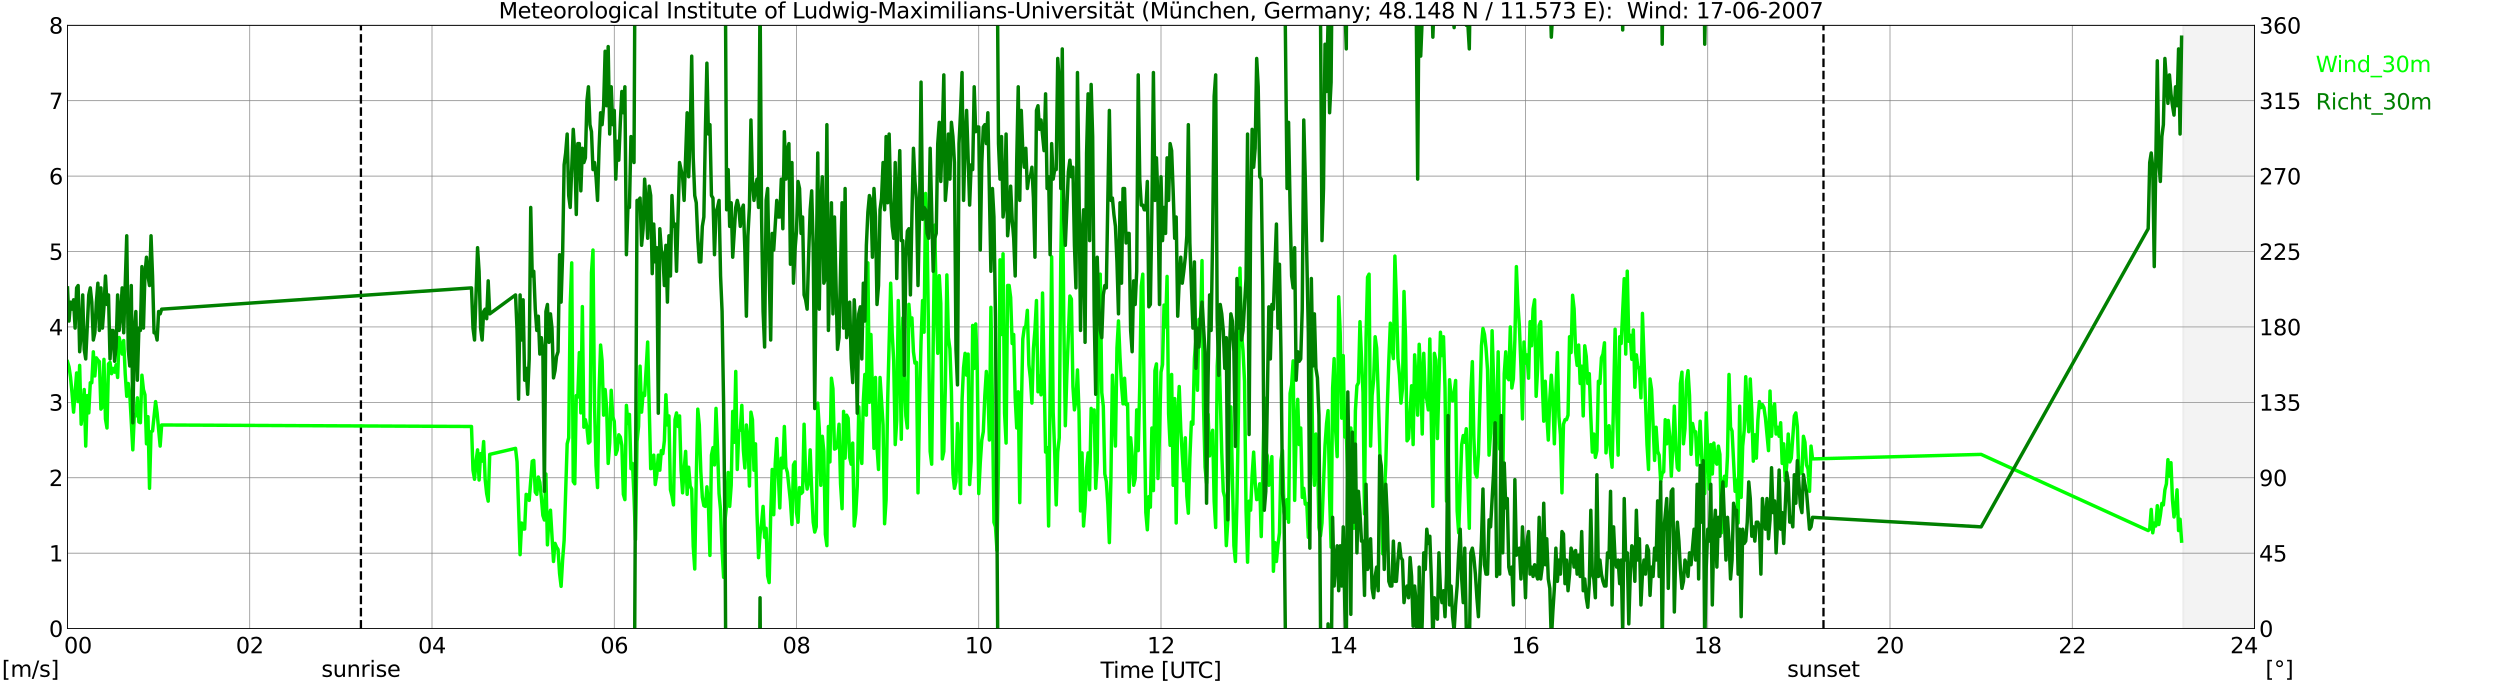 <?xml version="1.0" encoding="utf-8" standalone="no"?>
<!DOCTYPE svg PUBLIC "-//W3C//DTD SVG 1.1//EN"
  "http://www.w3.org/Graphics/SVG/1.1/DTD/svg11.dtd">
<svg xmlns:xlink="http://www.w3.org/1999/xlink" width="1085.4pt" height="296.64pt" viewBox="0 0 1085.4 296.64" xmlns="http://www.w3.org/2000/svg" version="1.1">
 <defs>
  <style type="text/css">*{stroke-linejoin: round; stroke-linecap: butt}</style>
 </defs>
 <g id="figure_1">
  <g id="patch_1">
   <path d="M 0 296.64 
L 1085.4 296.64 
L 1085.4 0 
L 0 0 
z
" style="fill: #ffffff"/>
  </g>
  <g id="axes_1">
   <g id="patch_2">
    <path d="M 29.306 272.909 
L 978.814 272.909 
L 978.814 10.976 
L 29.306 10.976 
z
" style="fill: #ffffff"/>
   </g>
   <g id="patch_3">
    <path d="M 947.823 272.909 
L 978.814 272.909 
L 978.814 10.976 
L 947.823 10.976 
z
" clip-path="url(#p900faa8158)" style="fill: #d3d3d3; opacity: 0.25; stroke: #d3d3d3; stroke-linejoin: miter"/>
   </g>
   <g id="matplotlib.axis_1">
    <g id="xtick_1">
     <g id="line2d_1">
      <path d="M 29.306 272.909 
L 29.306 10.976 
" clip-path="url(#p900faa8158)" style="fill: none; stroke: #808080; stroke-width: 0.3; stroke-linecap: square"/>
     </g>
     <g id="line2d_2"/>
     <g id="text_1">
      <!--    00 -->
      <g transform="translate(18.733 283.627) scale(0.095 -0.095)">
       <defs>
        <path id="DejaVuSans-20" transform="scale(0.016)"/>
        <path id="DejaVuSans-30" d="M 2034 4250 
Q 1547 4250 1301 3770 
Q 1056 3291 1056 2328 
Q 1056 1369 1301 889 
Q 1547 409 2034 409 
Q 2525 409 2770 889 
Q 3016 1369 3016 2328 
Q 3016 3291 2770 3770 
Q 2525 4250 2034 4250 
z
M 2034 4750 
Q 2819 4750 3233 4129 
Q 3647 3509 3647 2328 
Q 3647 1150 3233 529 
Q 2819 -91 2034 -91 
Q 1250 -91 836 529 
Q 422 1150 422 2328 
Q 422 3509 836 4129 
Q 1250 4750 2034 4750 
z
" transform="scale(0.016)"/>
       </defs>
       <use xlink:href="#DejaVuSans-20"/>
       <use xlink:href="#DejaVuSans-20" transform="translate(31.787 0)"/>
       <use xlink:href="#DejaVuSans-20" transform="translate(63.574 0)"/>
       <use xlink:href="#DejaVuSans-30" transform="translate(95.361 0)"/>
       <use xlink:href="#DejaVuSans-30" transform="translate(158.984 0)"/>
      </g>
     </g>
    </g>
    <g id="xtick_2">
     <g id="line2d_3">
      <path d="M 108.431 272.909 
L 108.431 10.976 
" clip-path="url(#p900faa8158)" style="fill: none; stroke: #808080; stroke-width: 0.3; stroke-linecap: square"/>
     </g>
     <g id="line2d_4"/>
     <g id="text_2">
      <!-- 02 -->
      <g transform="translate(102.387 283.627) scale(0.095 -0.095)">
       <defs>
        <path id="DejaVuSans-32" d="M 1228 531 
L 3431 531 
L 3431 0 
L 469 0 
L 469 531 
Q 828 903 1448 1529 
Q 2069 2156 2228 2338 
Q 2531 2678 2651 2914 
Q 2772 3150 2772 3378 
Q 2772 3750 2511 3984 
Q 2250 4219 1831 4219 
Q 1534 4219 1204 4116 
Q 875 4013 500 3803 
L 500 4441 
Q 881 4594 1212 4672 
Q 1544 4750 1819 4750 
Q 2544 4750 2975 4387 
Q 3406 4025 3406 3419 
Q 3406 3131 3298 2873 
Q 3191 2616 2906 2266 
Q 2828 2175 2409 1742 
Q 1991 1309 1228 531 
z
" transform="scale(0.016)"/>
       </defs>
       <use xlink:href="#DejaVuSans-30"/>
       <use xlink:href="#DejaVuSans-32" transform="translate(63.623 0)"/>
      </g>
     </g>
    </g>
    <g id="xtick_3">
     <g id="line2d_5">
      <path d="M 187.557 272.909 
L 187.557 10.976 
" clip-path="url(#p900faa8158)" style="fill: none; stroke: #808080; stroke-width: 0.3; stroke-linecap: square"/>
     </g>
     <g id="line2d_6"/>
     <g id="text_3">
      <!-- 04 -->
      <g transform="translate(181.513 283.627) scale(0.095 -0.095)">
       <defs>
        <path id="DejaVuSans-34" d="M 2419 4116 
L 825 1625 
L 2419 1625 
L 2419 4116 
z
M 2253 4666 
L 3047 4666 
L 3047 1625 
L 3713 1625 
L 3713 1100 
L 3047 1100 
L 3047 0 
L 2419 0 
L 2419 1100 
L 313 1100 
L 313 1709 
L 2253 4666 
z
" transform="scale(0.016)"/>
       </defs>
       <use xlink:href="#DejaVuSans-30"/>
       <use xlink:href="#DejaVuSans-34" transform="translate(63.623 0)"/>
      </g>
     </g>
    </g>
    <g id="xtick_4">
     <g id="line2d_7">
      <path d="M 266.683 272.909 
L 266.683 10.976 
" clip-path="url(#p900faa8158)" style="fill: none; stroke: #808080; stroke-width: 0.3; stroke-linecap: square"/>
     </g>
     <g id="line2d_8"/>
     <g id="text_4">
      <!-- 06 -->
      <g transform="translate(260.638 283.627) scale(0.095 -0.095)">
       <defs>
        <path id="DejaVuSans-36" d="M 2113 2584 
Q 1688 2584 1439 2293 
Q 1191 2003 1191 1497 
Q 1191 994 1439 701 
Q 1688 409 2113 409 
Q 2538 409 2786 701 
Q 3034 994 3034 1497 
Q 3034 2003 2786 2293 
Q 2538 2584 2113 2584 
z
M 3366 4563 
L 3366 3988 
Q 3128 4100 2886 4159 
Q 2644 4219 2406 4219 
Q 1781 4219 1451 3797 
Q 1122 3375 1075 2522 
Q 1259 2794 1537 2939 
Q 1816 3084 2150 3084 
Q 2853 3084 3261 2657 
Q 3669 2231 3669 1497 
Q 3669 778 3244 343 
Q 2819 -91 2113 -91 
Q 1303 -91 875 529 
Q 447 1150 447 2328 
Q 447 3434 972 4092 
Q 1497 4750 2381 4750 
Q 2619 4750 2861 4703 
Q 3103 4656 3366 4563 
z
" transform="scale(0.016)"/>
       </defs>
       <use xlink:href="#DejaVuSans-30"/>
       <use xlink:href="#DejaVuSans-36" transform="translate(63.623 0)"/>
      </g>
     </g>
    </g>
    <g id="xtick_5">
     <g id="line2d_9">
      <path d="M 345.808 272.909 
L 345.808 10.976 
" clip-path="url(#p900faa8158)" style="fill: none; stroke: #808080; stroke-width: 0.3; stroke-linecap: square"/>
     </g>
     <g id="line2d_10"/>
     <g id="text_5">
      <!-- 08 -->
      <g transform="translate(339.764 283.627) scale(0.095 -0.095)">
       <defs>
        <path id="DejaVuSans-38" d="M 2034 2216 
Q 1584 2216 1326 1975 
Q 1069 1734 1069 1313 
Q 1069 891 1326 650 
Q 1584 409 2034 409 
Q 2484 409 2743 651 
Q 3003 894 3003 1313 
Q 3003 1734 2745 1975 
Q 2488 2216 2034 2216 
z
M 1403 2484 
Q 997 2584 770 2862 
Q 544 3141 544 3541 
Q 544 4100 942 4425 
Q 1341 4750 2034 4750 
Q 2731 4750 3128 4425 
Q 3525 4100 3525 3541 
Q 3525 3141 3298 2862 
Q 3072 2584 2669 2484 
Q 3125 2378 3379 2068 
Q 3634 1759 3634 1313 
Q 3634 634 3220 271 
Q 2806 -91 2034 -91 
Q 1263 -91 848 271 
Q 434 634 434 1313 
Q 434 1759 690 2068 
Q 947 2378 1403 2484 
z
M 1172 3481 
Q 1172 3119 1398 2916 
Q 1625 2713 2034 2713 
Q 2441 2713 2670 2916 
Q 2900 3119 2900 3481 
Q 2900 3844 2670 4047 
Q 2441 4250 2034 4250 
Q 1625 4250 1398 4047 
Q 1172 3844 1172 3481 
z
" transform="scale(0.016)"/>
       </defs>
       <use xlink:href="#DejaVuSans-30"/>
       <use xlink:href="#DejaVuSans-38" transform="translate(63.623 0)"/>
      </g>
     </g>
    </g>
    <g id="xtick_6">
     <g id="line2d_11">
      <path d="M 424.934 272.909 
L 424.934 10.976 
" clip-path="url(#p900faa8158)" style="fill: none; stroke: #808080; stroke-width: 0.3; stroke-linecap: square"/>
     </g>
     <g id="line2d_12"/>
     <g id="text_6">
      <!-- 10 -->
      <g transform="translate(418.89 283.627) scale(0.095 -0.095)">
       <defs>
        <path id="DejaVuSans-31" d="M 794 531 
L 1825 531 
L 1825 4091 
L 703 3866 
L 703 4441 
L 1819 4666 
L 2450 4666 
L 2450 531 
L 3481 531 
L 3481 0 
L 794 0 
L 794 531 
z
" transform="scale(0.016)"/>
       </defs>
       <use xlink:href="#DejaVuSans-31"/>
       <use xlink:href="#DejaVuSans-30" transform="translate(63.623 0)"/>
      </g>
     </g>
    </g>
    <g id="xtick_7">
     <g id="line2d_13">
      <path d="M 504.06 272.909 
L 504.06 10.976 
" clip-path="url(#p900faa8158)" style="fill: none; stroke: #808080; stroke-width: 0.3; stroke-linecap: square"/>
     </g>
     <g id="line2d_14"/>
     <g id="text_7">
      <!-- 12 -->
      <g transform="translate(498.015 283.627) scale(0.095 -0.095)">
       <use xlink:href="#DejaVuSans-31"/>
       <use xlink:href="#DejaVuSans-32" transform="translate(63.623 0)"/>
      </g>
     </g>
    </g>
    <g id="xtick_8">
     <g id="line2d_15">
      <path d="M 583.185 272.909 
L 583.185 10.976 
" clip-path="url(#p900faa8158)" style="fill: none; stroke: #808080; stroke-width: 0.3; stroke-linecap: square"/>
     </g>
     <g id="line2d_16"/>
     <g id="text_8">
      <!-- 14 -->
      <g transform="translate(577.141 283.627) scale(0.095 -0.095)">
       <use xlink:href="#DejaVuSans-31"/>
       <use xlink:href="#DejaVuSans-34" transform="translate(63.623 0)"/>
      </g>
     </g>
    </g>
    <g id="xtick_9">
     <g id="line2d_17">
      <path d="M 662.311 272.909 
L 662.311 10.976 
" clip-path="url(#p900faa8158)" style="fill: none; stroke: #808080; stroke-width: 0.3; stroke-linecap: square"/>
     </g>
     <g id="line2d_18"/>
     <g id="text_9">
      <!-- 16 -->
      <g transform="translate(656.267 283.627) scale(0.095 -0.095)">
       <use xlink:href="#DejaVuSans-31"/>
       <use xlink:href="#DejaVuSans-36" transform="translate(63.623 0)"/>
      </g>
     </g>
    </g>
    <g id="xtick_10">
     <g id="line2d_19">
      <path d="M 741.437 272.909 
L 741.437 10.976 
" clip-path="url(#p900faa8158)" style="fill: none; stroke: #808080; stroke-width: 0.3; stroke-linecap: square"/>
     </g>
     <g id="line2d_20"/>
     <g id="text_10">
      <!-- 18 -->
      <g transform="translate(735.392 283.627) scale(0.095 -0.095)">
       <use xlink:href="#DejaVuSans-31"/>
       <use xlink:href="#DejaVuSans-38" transform="translate(63.623 0)"/>
      </g>
     </g>
    </g>
    <g id="xtick_11">
     <g id="line2d_21">
      <path d="M 820.562 272.909 
L 820.562 10.976 
" clip-path="url(#p900faa8158)" style="fill: none; stroke: #808080; stroke-width: 0.3; stroke-linecap: square"/>
     </g>
     <g id="line2d_22"/>
     <g id="text_11">
      <!-- 20 -->
      <g transform="translate(814.518 283.627) scale(0.095 -0.095)">
       <use xlink:href="#DejaVuSans-32"/>
       <use xlink:href="#DejaVuSans-30" transform="translate(63.623 0)"/>
      </g>
     </g>
    </g>
    <g id="xtick_12">
     <g id="line2d_23">
      <path d="M 899.688 272.909 
L 899.688 10.976 
" clip-path="url(#p900faa8158)" style="fill: none; stroke: #808080; stroke-width: 0.3; stroke-linecap: square"/>
     </g>
     <g id="line2d_24"/>
     <g id="text_12">
      <!-- 22 -->
      <g transform="translate(893.644 283.627) scale(0.095 -0.095)">
       <use xlink:href="#DejaVuSans-32"/>
       <use xlink:href="#DejaVuSans-32" transform="translate(63.623 0)"/>
      </g>
     </g>
    </g>
    <g id="xtick_13">
     <g id="line2d_25">
      <path d="M 978.814 272.909 
L 978.814 10.976 
" clip-path="url(#p900faa8158)" style="fill: none; stroke: #808080; stroke-width: 0.3; stroke-linecap: square"/>
     </g>
     <g id="line2d_26"/>
     <g id="text_13">
      <!-- 24    -->
      <g transform="translate(968.241 283.627) scale(0.095 -0.095)">
       <use xlink:href="#DejaVuSans-32"/>
       <use xlink:href="#DejaVuSans-34" transform="translate(63.623 0)"/>
       <use xlink:href="#DejaVuSans-20" transform="translate(127.246 0)"/>
       <use xlink:href="#DejaVuSans-20" transform="translate(159.033 0)"/>
       <use xlink:href="#DejaVuSans-20" transform="translate(190.82 0)"/>
      </g>
     </g>
    </g>
    <g id="text_14">
     <!-- Time [UTC] -->
     <g transform="translate(477.806 294.322) scale(0.095 -0.095)">
      <defs>
       <path id="DejaVuSans-54" d="M -19 4666 
L 3928 4666 
L 3928 4134 
L 2272 4134 
L 2272 0 
L 1638 0 
L 1638 4134 
L -19 4134 
L -19 4666 
z
" transform="scale(0.016)"/>
       <path id="DejaVuSans-69" d="M 603 3500 
L 1178 3500 
L 1178 0 
L 603 0 
L 603 3500 
z
M 603 4863 
L 1178 4863 
L 1178 4134 
L 603 4134 
L 603 4863 
z
" transform="scale(0.016)"/>
       <path id="DejaVuSans-6d" d="M 3328 2828 
Q 3544 3216 3844 3400 
Q 4144 3584 4550 3584 
Q 5097 3584 5394 3201 
Q 5691 2819 5691 2113 
L 5691 0 
L 5113 0 
L 5113 2094 
Q 5113 2597 4934 2840 
Q 4756 3084 4391 3084 
Q 3944 3084 3684 2787 
Q 3425 2491 3425 1978 
L 3425 0 
L 2847 0 
L 2847 2094 
Q 2847 2600 2669 2842 
Q 2491 3084 2119 3084 
Q 1678 3084 1418 2786 
Q 1159 2488 1159 1978 
L 1159 0 
L 581 0 
L 581 3500 
L 1159 3500 
L 1159 2956 
Q 1356 3278 1631 3431 
Q 1906 3584 2284 3584 
Q 2666 3584 2933 3390 
Q 3200 3197 3328 2828 
z
" transform="scale(0.016)"/>
       <path id="DejaVuSans-65" d="M 3597 1894 
L 3597 1613 
L 953 1613 
Q 991 1019 1311 708 
Q 1631 397 2203 397 
Q 2534 397 2845 478 
Q 3156 559 3463 722 
L 3463 178 
Q 3153 47 2828 -22 
Q 2503 -91 2169 -91 
Q 1331 -91 842 396 
Q 353 884 353 1716 
Q 353 2575 817 3079 
Q 1281 3584 2069 3584 
Q 2775 3584 3186 3129 
Q 3597 2675 3597 1894 
z
M 3022 2063 
Q 3016 2534 2758 2815 
Q 2500 3097 2075 3097 
Q 1594 3097 1305 2825 
Q 1016 2553 972 2059 
L 3022 2063 
z
" transform="scale(0.016)"/>
       <path id="DejaVuSans-5b" d="M 550 4863 
L 1875 4863 
L 1875 4416 
L 1125 4416 
L 1125 -397 
L 1875 -397 
L 1875 -844 
L 550 -844 
L 550 4863 
z
" transform="scale(0.016)"/>
       <path id="DejaVuSans-55" d="M 556 4666 
L 1191 4666 
L 1191 1831 
Q 1191 1081 1462 751 
Q 1734 422 2344 422 
Q 2950 422 3222 751 
Q 3494 1081 3494 1831 
L 3494 4666 
L 4128 4666 
L 4128 1753 
Q 4128 841 3676 375 
Q 3225 -91 2344 -91 
Q 1459 -91 1007 375 
Q 556 841 556 1753 
L 556 4666 
z
" transform="scale(0.016)"/>
       <path id="DejaVuSans-43" d="M 4122 4306 
L 4122 3641 
Q 3803 3938 3442 4084 
Q 3081 4231 2675 4231 
Q 1875 4231 1450 3742 
Q 1025 3253 1025 2328 
Q 1025 1406 1450 917 
Q 1875 428 2675 428 
Q 3081 428 3442 575 
Q 3803 722 4122 1019 
L 4122 359 
Q 3791 134 3420 21 
Q 3050 -91 2638 -91 
Q 1578 -91 968 557 
Q 359 1206 359 2328 
Q 359 3453 968 4101 
Q 1578 4750 2638 4750 
Q 3056 4750 3426 4639 
Q 3797 4528 4122 4306 
z
" transform="scale(0.016)"/>
       <path id="DejaVuSans-5d" d="M 1947 4863 
L 1947 -844 
L 622 -844 
L 622 -397 
L 1369 -397 
L 1369 4416 
L 622 4416 
L 622 4863 
L 1947 4863 
z
" transform="scale(0.016)"/>
      </defs>
      <use xlink:href="#DejaVuSans-54"/>
      <use xlink:href="#DejaVuSans-69" transform="translate(57.959 0)"/>
      <use xlink:href="#DejaVuSans-6d" transform="translate(85.742 0)"/>
      <use xlink:href="#DejaVuSans-65" transform="translate(183.154 0)"/>
      <use xlink:href="#DejaVuSans-20" transform="translate(244.678 0)"/>
      <use xlink:href="#DejaVuSans-5b" transform="translate(276.465 0)"/>
      <use xlink:href="#DejaVuSans-55" transform="translate(315.479 0)"/>
      <use xlink:href="#DejaVuSans-54" transform="translate(388.672 0)"/>
      <use xlink:href="#DejaVuSans-43" transform="translate(443.881 0)"/>
      <use xlink:href="#DejaVuSans-5d" transform="translate(513.705 0)"/>
     </g>
    </g>
   </g>
   <g id="matplotlib.axis_2">
    <g id="ytick_1">
     <g id="line2d_27">
      <path d="M 29.306 272.909 
L 978.814 272.909 
" clip-path="url(#p900faa8158)" style="fill: none; stroke: #808080; stroke-width: 0.3; stroke-linecap: square"/>
     </g>
     <g id="line2d_28"/>
     <g id="text_15">
      <!-- 0 -->
      <g transform="translate(21.261 276.518) scale(0.095 -0.095)">
       <use xlink:href="#DejaVuSans-30"/>
      </g>
     </g>
    </g>
    <g id="ytick_2">
     <g id="line2d_29">
      <path d="M 29.306 240.167 
L 978.814 240.167 
" clip-path="url(#p900faa8158)" style="fill: none; stroke: #808080; stroke-width: 0.3; stroke-linecap: square"/>
     </g>
     <g id="line2d_30"/>
     <g id="text_16">
      <!-- 1 -->
      <g transform="translate(21.261 243.776) scale(0.095 -0.095)">
       <use xlink:href="#DejaVuSans-31"/>
      </g>
     </g>
    </g>
    <g id="ytick_3">
     <g id="line2d_31">
      <path d="M 29.306 207.426 
L 978.814 207.426 
" clip-path="url(#p900faa8158)" style="fill: none; stroke: #808080; stroke-width: 0.3; stroke-linecap: square"/>
     </g>
     <g id="line2d_32"/>
     <g id="text_17">
      <!-- 2 -->
      <g transform="translate(21.261 211.035) scale(0.095 -0.095)">
       <use xlink:href="#DejaVuSans-32"/>
      </g>
     </g>
    </g>
    <g id="ytick_4">
     <g id="line2d_33">
      <path d="M 29.306 174.684 
L 978.814 174.684 
" clip-path="url(#p900faa8158)" style="fill: none; stroke: #808080; stroke-width: 0.3; stroke-linecap: square"/>
     </g>
     <g id="line2d_34"/>
     <g id="text_18">
      <!-- 3 -->
      <g transform="translate(21.261 178.293) scale(0.095 -0.095)">
       <defs>
        <path id="DejaVuSans-33" d="M 2597 2516 
Q 3050 2419 3304 2112 
Q 3559 1806 3559 1356 
Q 3559 666 3084 287 
Q 2609 -91 1734 -91 
Q 1441 -91 1130 -33 
Q 819 25 488 141 
L 488 750 
Q 750 597 1062 519 
Q 1375 441 1716 441 
Q 2309 441 2620 675 
Q 2931 909 2931 1356 
Q 2931 1769 2642 2001 
Q 2353 2234 1838 2234 
L 1294 2234 
L 1294 2753 
L 1863 2753 
Q 2328 2753 2575 2939 
Q 2822 3125 2822 3475 
Q 2822 3834 2567 4026 
Q 2313 4219 1838 4219 
Q 1578 4219 1281 4162 
Q 984 4106 628 3988 
L 628 4550 
Q 988 4650 1302 4700 
Q 1616 4750 1894 4750 
Q 2613 4750 3031 4423 
Q 3450 4097 3450 3541 
Q 3450 3153 3228 2886 
Q 3006 2619 2597 2516 
z
" transform="scale(0.016)"/>
       </defs>
       <use xlink:href="#DejaVuSans-33"/>
      </g>
     </g>
    </g>
    <g id="ytick_5">
     <g id="line2d_35">
      <path d="M 29.306 141.942 
L 978.814 141.942 
" clip-path="url(#p900faa8158)" style="fill: none; stroke: #808080; stroke-width: 0.3; stroke-linecap: square"/>
     </g>
     <g id="line2d_36"/>
     <g id="text_19">
      <!-- 4 -->
      <g transform="translate(21.261 145.551) scale(0.095 -0.095)">
       <use xlink:href="#DejaVuSans-34"/>
      </g>
     </g>
    </g>
    <g id="ytick_6">
     <g id="line2d_37">
      <path d="M 29.306 109.201 
L 978.814 109.201 
" clip-path="url(#p900faa8158)" style="fill: none; stroke: #808080; stroke-width: 0.3; stroke-linecap: square"/>
     </g>
     <g id="line2d_38"/>
     <g id="text_20">
      <!-- 5 -->
      <g transform="translate(21.261 112.81) scale(0.095 -0.095)">
       <defs>
        <path id="DejaVuSans-35" d="M 691 4666 
L 3169 4666 
L 3169 4134 
L 1269 4134 
L 1269 2991 
Q 1406 3038 1543 3061 
Q 1681 3084 1819 3084 
Q 2600 3084 3056 2656 
Q 3513 2228 3513 1497 
Q 3513 744 3044 326 
Q 2575 -91 1722 -91 
Q 1428 -91 1123 -41 
Q 819 9 494 109 
L 494 744 
Q 775 591 1075 516 
Q 1375 441 1709 441 
Q 2250 441 2565 725 
Q 2881 1009 2881 1497 
Q 2881 1984 2565 2268 
Q 2250 2553 1709 2553 
Q 1456 2553 1204 2497 
Q 953 2441 691 2322 
L 691 4666 
z
" transform="scale(0.016)"/>
       </defs>
       <use xlink:href="#DejaVuSans-35"/>
      </g>
     </g>
    </g>
    <g id="ytick_7">
     <g id="line2d_39">
      <path d="M 29.306 76.459 
L 978.814 76.459 
" clip-path="url(#p900faa8158)" style="fill: none; stroke: #808080; stroke-width: 0.3; stroke-linecap: square"/>
     </g>
     <g id="line2d_40"/>
     <g id="text_21">
      <!-- 6 -->
      <g transform="translate(21.261 80.068) scale(0.095 -0.095)">
       <use xlink:href="#DejaVuSans-36"/>
      </g>
     </g>
    </g>
    <g id="ytick_8">
     <g id="line2d_41">
      <path d="M 29.306 43.717 
L 978.814 43.717 
" clip-path="url(#p900faa8158)" style="fill: none; stroke: #808080; stroke-width: 0.3; stroke-linecap: square"/>
     </g>
     <g id="line2d_42"/>
     <g id="text_22">
      <!-- 7 -->
      <g transform="translate(21.261 47.327) scale(0.095 -0.095)">
       <defs>
        <path id="DejaVuSans-37" d="M 525 4666 
L 3525 4666 
L 3525 4397 
L 1831 0 
L 1172 0 
L 2766 4134 
L 525 4134 
L 525 4666 
z
" transform="scale(0.016)"/>
       </defs>
       <use xlink:href="#DejaVuSans-37"/>
      </g>
     </g>
    </g>
    <g id="ytick_9">
     <g id="line2d_43">
      <path d="M 29.306 10.976 
L 978.814 10.976 
" clip-path="url(#p900faa8158)" style="fill: none; stroke: #808080; stroke-width: 0.3; stroke-linecap: square"/>
     </g>
     <g id="line2d_44"/>
     <g id="text_23">
      <!-- 8 -->
      <g transform="translate(21.261 14.585) scale(0.095 -0.095)">
       <use xlink:href="#DejaVuSans-38"/>
      </g>
     </g>
    </g>
   </g>
   <g id="line2d_45">
    <path d="M 156.698 272.909 
L 156.698 10.976 
" clip-path="url(#p900faa8158)" style="fill: none; stroke-dasharray: 3.7,1.6; stroke-dashoffset: 0; stroke: #000000"/>
   </g>
   <g id="line2d_46">
    <path d="M 791.682 272.909 
L 791.682 10.976 
" clip-path="url(#p900faa8158)" style="fill: none; stroke-dasharray: 3.7,1.6; stroke-dashoffset: 0; stroke: #000000"/>
   </g>
   <g id="line2d_47">
    <path d="M 29.306 157.003 
L 29.965 159.295 
L 30.625 163.879 
L 31.284 170.755 
L 31.943 178.94 
L 33.262 161.915 
L 33.921 174.356 
L 34.581 158.64 
L 35.24 184.179 
L 35.9 178.613 
L 36.559 169.118 
L 37.218 193.674 
L 37.878 171.737 
L 38.537 179.268 
L 39.197 166.171 
L 39.856 166.171 
L 40.515 152.747 
L 41.175 163.224 
L 41.834 155.366 
L 42.493 156.349 
L 43.153 157.003 
L 43.812 177.631 
L 44.472 176.648 
L 45.131 156.021 
L 45.79 181.887 
L 46.45 185.816 
L 47.109 157.986 
L 47.768 157.331 
L 48.428 162.242 
L 49.087 159.95 
L 49.747 161.587 
L 50.406 158.313 
L 51.065 163.879 
L 51.725 146.526 
L 52.384 149.473 
L 53.043 153.729 
L 53.703 147.836 
L 54.362 162.242 
L 55.022 172.065 
L 55.681 166.498 
L 56.34 171.082 
L 57.659 195.311 
L 58.319 179.923 
L 58.978 180.577 
L 59.637 172.719 
L 60.297 183.197 
L 60.956 183.524 
L 61.615 162.897 
L 62.275 169.118 
L 62.934 171.41 
L 63.594 192.692 
L 64.253 180.905 
L 64.912 212.009 
L 65.572 187.453 
L 66.231 187.126 
L 67.55 174.356 
L 68.209 179.268 
L 69.528 193.674 
L 70.187 184.506 
L 204.701 185.161 
L 205.36 204.151 
L 206.02 208.08 
L 206.679 200.222 
L 207.339 195.311 
L 207.998 208.408 
L 208.657 196.948 
L 209.317 200.222 
L 209.976 191.71 
L 210.635 208.08 
L 211.295 214.301 
L 211.954 217.575 
L 212.614 197.276 
L 223.823 194.656 
L 224.482 200.55 
L 225.801 240.822 
L 226.461 227.071 
L 227.12 229.69 
L 227.779 229.69 
L 228.439 214.629 
L 229.098 214.956 
L 229.757 217.248 
L 231.076 200.222 
L 231.736 199.895 
L 232.395 213.646 
L 233.054 214.629 
L 233.714 207.098 
L 234.373 209.39 
L 235.033 215.938 
L 235.692 223.796 
L 236.351 225.761 
L 237.011 205.788 
L 237.67 236.566 
L 238.329 224.779 
L 238.989 221.504 
L 240.308 243.769 
L 240.967 235.911 
L 241.626 237.548 
L 242.286 238.53 
L 242.945 249.007 
L 243.604 254.573 
L 244.264 243.114 
L 244.923 234.601 
L 246.242 192.692 
L 246.901 190.072 
L 247.561 132.447 
L 248.22 114.112 
L 248.88 209.063 
L 249.539 210.045 
L 250.198 171.737 
L 250.858 172.392 
L 251.517 153.074 
L 252.176 179.268 
L 252.836 133.102 
L 253.495 185.489 
L 254.155 182.214 
L 254.814 185.489 
L 255.473 192.364 
L 256.133 191.71 
L 256.792 118.368 
L 257.451 108.546 
L 258.111 175.666 
L 258.77 202.187 
L 259.43 211.682 
L 260.089 169.773 
L 260.748 149.8 
L 261.408 156.676 
L 262.067 180.25 
L 262.726 169.118 
L 263.386 177.303 
L 264.045 201.205 
L 264.705 192.364 
L 265.364 169.445 
L 266.023 180.905 
L 266.683 182.869 
L 267.342 197.276 
L 268.002 195.311 
L 268.661 188.763 
L 269.32 189.745 
L 269.98 193.347 
L 270.639 214.629 
L 271.298 216.921 
L 271.958 175.994 
L 272.617 183.852 
L 273.277 179.923 
L 273.936 203.497 
L 274.595 201.205 
L 275.255 215.611 
L 275.914 234.274 
L 276.573 191.71 
L 277.233 185.161 
L 277.892 158.968 
L 278.552 178.94 
L 279.211 170.755 
L 279.87 171.737 
L 281.189 148.491 
L 282.508 203.497 
L 283.167 203.169 
L 283.827 197.603 
L 284.486 210.372 
L 285.145 206.116 
L 285.805 197.603 
L 286.464 204.151 
L 287.124 195.639 
L 287.783 196.948 
L 288.442 191.382 
L 289.102 171.41 
L 289.761 184.506 
L 290.42 180.577 
L 291.08 212.664 
L 291.739 215.284 
L 292.399 219.213 
L 293.058 182.214 
L 293.717 179.268 
L 294.377 185.161 
L 295.036 180.577 
L 295.696 204.151 
L 296.355 213.974 
L 297.014 203.824 
L 297.674 195.966 
L 298.333 214.629 
L 298.992 202.842 
L 299.652 211.027 
L 300.311 212.337 
L 300.971 237.22 
L 301.63 247.043 
L 302.289 207.426 
L 302.949 177.631 
L 303.608 184.506 
L 304.267 204.806 
L 304.927 215.938 
L 305.586 219.54 
L 306.246 219.867 
L 306.905 211.355 
L 307.564 219.213 
L 308.224 241.149 
L 308.883 197.603 
L 309.543 194.329 
L 310.202 201.859 
L 310.861 177.303 
L 311.521 194.329 
L 312.18 214.301 
L 312.839 221.504 
L 313.499 238.857 
L 314.158 250.644 
L 314.818 225.433 
L 315.477 219.213 
L 316.136 205.134 
L 316.796 219.867 
L 317.455 210.7 
L 318.114 178.613 
L 318.774 192.037 
L 319.433 161.26 
L 320.093 203.824 
L 320.752 187.126 
L 321.411 186.798 
L 322.071 175.994 
L 322.73 195.311 
L 323.39 203.169 
L 324.049 184.506 
L 324.708 190.4 
L 325.368 211.027 
L 326.027 178.94 
L 326.686 182.214 
L 327.346 204.151 
L 328.005 192.692 
L 328.665 223.142 
L 329.324 242.132 
L 329.983 231.982 
L 330.643 227.071 
L 331.302 219.867 
L 331.961 233.291 
L 332.621 229.362 
L 333.28 249.99 
L 333.94 252.936 
L 334.599 223.796 
L 335.258 203.824 
L 335.918 223.469 
L 336.577 201.205 
L 337.236 190.4 
L 338.555 220.522 
L 339.215 198.913 
L 339.874 203.169 
L 340.533 185.161 
L 341.193 202.842 
L 341.852 205.134 
L 343.171 217.575 
L 343.83 227.725 
L 344.49 201.859 
L 345.149 200.55 
L 345.808 222.487 
L 346.468 226.743 
L 347.127 211.682 
L 347.787 214.301 
L 348.446 213.646 
L 349.105 184.179 
L 349.765 206.443 
L 350.424 212.337 
L 351.083 209.063 
L 351.743 195.311 
L 352.402 212.992 
L 353.062 226.743 
L 353.721 231 
L 354.38 228.708 
L 355.04 175.011 
L 355.699 186.143 
L 356.359 210.7 
L 357.018 189.418 
L 357.677 195.966 
L 358.337 231.982 
L 358.996 236.893 
L 359.655 185.161 
L 360.315 200.55 
L 360.974 164.207 
L 361.634 168.79 
L 362.293 194.984 
L 362.952 194.656 
L 363.612 193.019 
L 364.271 184.179 
L 364.93 210.045 
L 365.59 220.85 
L 366.249 178.613 
L 366.909 198.913 
L 367.568 180.25 
L 368.227 181.56 
L 368.887 198.585 
L 369.546 201.532 
L 370.206 192.364 
L 370.865 228.38 
L 371.524 223.142 
L 372.184 211.027 
L 372.843 176.648 
L 373.502 195.311 
L 374.162 201.205 
L 374.821 174.029 
L 375.481 162.569 
L 376.14 180.25 
L 376.799 114.112 
L 377.459 174.684 
L 378.118 145.216 
L 379.437 194.656 
L 380.096 163.879 
L 380.756 194.001 
L 381.415 203.824 
L 382.074 163.879 
L 383.393 184.506 
L 384.053 227.398 
L 384.712 216.921 
L 385.371 174.356 
L 386.69 122.952 
L 387.349 144.562 
L 388.009 156.676 
L 388.668 193.019 
L 389.328 182.542 
L 389.987 130.483 
L 390.646 151.765 
L 391.306 190.727 
L 391.965 138.013 
L 392.624 164.207 
L 393.284 180.577 
L 393.943 185.816 
L 394.603 132.12 
L 395.262 141.287 
L 395.921 138.013 
L 396.581 152.747 
L 397.24 157.658 
L 397.899 157.331 
L 398.559 213.974 
L 399.218 175.339 
L 399.878 148.163 
L 400.537 130.483 
L 401.196 144.234 
L 401.856 83.99 
L 402.515 101.015 
L 403.834 195.966 
L 404.493 201.532 
L 405.812 97.741 
L 406.471 130.483 
L 407.131 153.402 
L 407.79 119.678 
L 408.45 131.792 
L 409.109 199.24 
L 409.768 195.966 
L 410.428 168.136 
L 411.087 119.351 
L 411.746 146.526 
L 412.406 151.437 
L 413.065 169.773 
L 413.725 205.788 
L 414.384 212.009 
L 415.043 209.063 
L 415.703 183.852 
L 416.362 196.293 
L 417.022 214.301 
L 417.681 173.702 
L 418.34 159.623 
L 419 153.402 
L 419.659 162.897 
L 420.318 153.729 
L 420.978 210.372 
L 421.637 200.222 
L 422.297 141.287 
L 422.956 159.95 
L 423.615 140.633 
L 424.275 159.95 
L 424.934 214.301 
L 425.593 200.877 
L 426.253 191.055 
L 426.912 187.453 
L 427.572 171.737 
L 428.231 161.26 
L 428.89 168.79 
L 429.55 191.055 
L 430.209 133.429 
L 430.869 176.321 
L 431.528 226.743 
L 432.187 228.708 
L 432.847 238.857 
L 433.506 200.222 
L 434.165 112.802 
L 434.825 145.216 
L 435.484 110.183 
L 436.144 179.268 
L 436.803 192.364 
L 437.462 123.934 
L 438.122 123.934 
L 438.781 129.173 
L 439.44 149.145 
L 440.1 145.216 
L 440.759 172.719 
L 441.419 185.816 
L 442.078 170.1 
L 442.737 218.23 
L 443.397 178.94 
L 444.056 147.181 
L 444.716 142.27 
L 445.375 141.615 
L 446.034 134.739 
L 446.694 158.313 
L 447.353 164.207 
L 448.012 175.011 
L 448.672 151.437 
L 449.331 143.252 
L 449.991 130.483 
L 450.65 170.1 
L 451.309 163.224 
L 451.969 171.41 
L 452.628 127.209 
L 453.947 196.293 
L 454.606 194.329 
L 455.266 228.38 
L 456.584 111.493 
L 457.244 178.94 
L 457.903 196.293 
L 458.563 219.213 
L 459.222 196.293 
L 459.881 190.072 
L 460.541 113.457 
L 461.2 71.875 
L 461.859 139.323 
L 462.519 184.834 
L 463.178 162.569 
L 464.497 128.518 
L 465.156 129.828 
L 465.816 167.808 
L 466.475 177.958 
L 467.134 173.702 
L 467.794 160.605 
L 468.453 178.613 
L 469.113 221.832 
L 469.772 196.621 
L 470.431 228.38 
L 471.091 219.54 
L 471.75 203.169 
L 472.409 196.621 
L 473.069 212.664 
L 473.728 177.303 
L 474.388 183.197 
L 475.047 177.958 
L 475.706 212.009 
L 476.366 200.877 
L 477.025 142.924 
L 477.685 119.023 
L 478.344 170.427 
L 479.003 176.321 
L 479.663 205.788 
L 480.322 209.063 
L 480.981 219.213 
L 481.641 235.583 
L 482.3 208.735 
L 482.96 162.897 
L 484.278 193.674 
L 484.938 151.11 
L 485.597 139.323 
L 486.256 155.039 
L 486.916 167.153 
L 487.575 175.339 
L 488.235 164.207 
L 488.894 175.666 
L 489.553 175.339 
L 490.213 213.646 
L 490.872 190.072 
L 491.532 197.603 
L 492.191 210.7 
L 492.85 207.753 
L 493.51 177.958 
L 494.169 195.639 
L 494.828 167.808 
L 495.488 124.262 
L 496.147 119.023 
L 496.807 179.595 
L 497.466 222.487 
L 498.125 230.017 
L 498.785 215.611 
L 499.444 220.195 
L 500.103 185.816 
L 500.763 212.992 
L 501.422 160.932 
L 502.082 157.986 
L 502.741 207.753 
L 503.4 189.09 
L 504.06 161.587 
L 504.719 158.313 
L 505.379 132.447 
L 506.038 141.942 
L 506.697 120.005 
L 507.357 179.595 
L 508.016 193.347 
L 508.675 162.569 
L 509.335 210.7 
L 509.994 173.047 
L 510.654 227.071 
L 511.313 180.905 
L 511.972 167.808 
L 512.632 186.143 
L 513.95 208.735 
L 514.61 190.072 
L 515.269 215.284 
L 515.929 222.814 
L 516.588 198.913 
L 517.247 183.197 
L 517.907 184.179 
L 518.566 155.694 
L 519.226 147.181 
L 519.885 169.445 
L 520.544 138.668 
L 521.204 141.615 
L 521.863 113.13 
L 522.522 176.321 
L 523.182 202.842 
L 523.841 209.717 
L 524.501 179.923 
L 525.16 197.93 
L 525.819 190.727 
L 526.479 186.798 
L 527.138 217.575 
L 527.797 229.035 
L 528.457 158.968 
L 529.116 146.853 
L 530.435 196.621 
L 531.094 213.319 
L 531.754 215.938 
L 532.413 236.893 
L 533.073 226.088 
L 533.732 195.966 
L 534.391 176.648 
L 535.71 236.893 
L 536.369 243.769 
L 537.029 217.903 
L 537.688 178.94 
L 538.348 116.404 
L 539.007 144.234 
L 539.666 152.42 
L 540.326 165.516 
L 540.985 221.177 
L 541.644 244.096 
L 542.304 217.575 
L 542.963 221.504 
L 543.623 206.443 
L 544.282 196.293 
L 544.941 209.39 
L 545.601 216.921 
L 546.26 216.593 
L 546.919 210.045 
L 547.579 232.964 
L 548.238 205.461 
L 548.898 172.719 
L 549.557 196.293 
L 550.216 197.93 
L 550.876 210.7 
L 551.535 208.08 
L 552.195 198.258 
L 552.854 248.025 
L 553.513 235.583 
L 554.173 243.769 
L 554.832 236.566 
L 555.491 231.327 
L 556.151 199.895 
L 556.81 195.639 
L 557.47 222.159 
L 558.129 225.106 
L 558.788 216.921 
L 559.448 226.743 
L 560.107 170.755 
L 560.766 167.153 
L 561.426 156.676 
L 562.085 217.248 
L 562.745 186.798 
L 563.404 173.374 
L 564.063 193.019 
L 564.723 185.816 
L 565.382 215.938 
L 566.042 212.009 
L 566.701 218.885 
L 567.36 218.558 
L 568.02 233.291 
L 568.679 223.796 
L 569.338 152.092 
L 569.998 199.24 
L 570.657 210.7 
L 571.317 188.435 
L 571.976 195.966 
L 572.635 229.035 
L 573.295 232.637 
L 573.954 227.071 
L 575.273 193.347 
L 575.932 183.852 
L 576.592 178.285 
L 577.251 215.284 
L 577.91 237.548 
L 578.57 168.463 
L 579.229 155.694 
L 579.889 187.126 
L 580.548 198.258 
L 581.207 128.846 
L 581.867 144.562 
L 582.526 181.56 
L 583.185 154.384 
L 583.845 189.745 
L 584.504 188.108 
L 585.164 207.098 
L 585.823 191.055 
L 586.482 185.816 
L 587.142 209.717 
L 587.801 229.362 
L 588.46 178.285 
L 589.12 167.481 
L 589.779 166.171 
L 590.439 139.65 
L 591.757 170.427 
L 592.417 223.142 
L 593.076 147.181 
L 593.736 120.333 
L 594.395 119.023 
L 595.054 193.674 
L 595.714 171.737 
L 596.373 164.861 
L 597.032 146.199 
L 597.692 151.11 
L 598.351 170.1 
L 600.329 240.495 
L 600.989 215.938 
L 601.648 201.859 
L 602.307 176.648 
L 602.967 156.676 
L 603.626 140.305 
L 604.286 150.455 
L 604.945 155.694 
L 605.604 111.165 
L 606.264 130.155 
L 606.923 155.694 
L 607.582 162.897 
L 608.242 175.011 
L 608.901 168.79 
L 609.561 126.554 
L 610.22 146.526 
L 610.879 191.382 
L 611.539 190.4 
L 612.858 167.481 
L 613.517 193.019 
L 614.176 154.057 
L 614.836 165.844 
L 615.495 180.25 
L 616.154 149.473 
L 616.814 162.569 
L 617.473 188.435 
L 618.133 153.402 
L 618.792 171.082 
L 619.451 173.374 
L 620.111 177.958 
L 620.77 147.181 
L 622.089 219.867 
L 622.748 153.402 
L 623.408 156.349 
L 624.067 190.4 
L 625.386 144.234 
L 626.045 154.384 
L 626.705 146.199 
L 627.364 168.463 
L 628.023 217.575 
L 628.683 204.806 
L 629.342 164.861 
L 630.001 171.737 
L 630.661 174.029 
L 631.32 170.427 
L 631.98 165.189 
L 632.639 221.832 
L 633.298 231.327 
L 634.617 193.019 
L 635.276 189.09 
L 635.936 192.037 
L 636.595 186.143 
L 637.914 229.362 
L 638.573 170.427 
L 639.233 157.003 
L 639.892 190.072 
L 640.552 205.461 
L 641.211 207.098 
L 641.87 197.276 
L 643.189 150.128 
L 643.848 142.597 
L 644.508 145.216 
L 645.167 151.11 
L 645.827 160.605 
L 646.486 197.603 
L 647.145 188.108 
L 647.805 143.579 
L 648.464 165.189 
L 649.123 212.337 
L 650.442 152.747 
L 651.102 194.984 
L 651.761 189.745 
L 652.42 211.682 
L 653.08 162.242 
L 653.739 152.747 
L 654.399 163.879 
L 655.058 164.861 
L 655.717 141.942 
L 656.377 168.463 
L 657.036 164.534 
L 657.695 147.508 
L 658.355 115.749 
L 659.014 132.12 
L 659.674 141.942 
L 660.333 159.295 
L 660.992 181.887 
L 661.652 148.491 
L 662.311 157.658 
L 662.97 154.057 
L 663.63 164.207 
L 664.289 139.65 
L 664.949 150.128 
L 665.608 134.084 
L 666.267 130.155 
L 666.927 172.065 
L 667.586 159.95 
L 668.246 141.287 
L 668.905 139.65 
L 669.564 165.189 
L 670.224 182.869 
L 670.883 165.516 
L 671.542 179.923 
L 672.202 191.055 
L 672.861 173.047 
L 673.521 162.897 
L 674.18 173.702 
L 674.839 192.692 
L 675.499 169.445 
L 676.158 153.074 
L 676.817 180.905 
L 677.477 188.763 
L 678.136 213.974 
L 678.796 184.179 
L 679.455 182.214 
L 680.114 182.214 
L 680.774 180.25 
L 681.433 146.199 
L 682.092 153.074 
L 682.752 128.191 
L 683.411 134.084 
L 684.071 152.747 
L 684.73 158.64 
L 685.389 149.8 
L 686.049 166.498 
L 686.708 158.968 
L 687.368 180.577 
L 688.027 150.128 
L 688.686 154.711 
L 689.346 166.498 
L 690.005 162.242 
L 690.664 180.905 
L 691.324 196.293 
L 691.983 188.435 
L 692.643 198.585 
L 693.302 195.639 
L 693.961 165.516 
L 694.621 166.498 
L 695.28 155.366 
L 695.939 153.729 
L 696.599 148.818 
L 697.258 196.621 
L 697.918 188.763 
L 698.577 184.834 
L 699.236 196.621 
L 699.896 202.842 
L 701.215 142.924 
L 701.874 177.631 
L 702.533 197.603 
L 703.193 146.199 
L 703.852 149.145 
L 705.171 120.988 
L 705.83 153.729 
L 706.49 117.713 
L 707.149 148.163 
L 707.808 145.544 
L 708.468 156.021 
L 709.127 143.252 
L 709.786 168.136 
L 710.446 154.057 
L 711.105 159.623 
L 711.765 159.623 
L 712.424 172.719 
L 713.083 136.049 
L 715.062 193.019 
L 715.721 203.824 
L 716.38 164.534 
L 717.04 169.118 
L 718.358 199.895 
L 719.018 185.489 
L 719.677 195.966 
L 720.337 197.603 
L 720.996 209.063 
L 721.655 205.461 
L 722.315 204.806 
L 722.974 182.214 
L 723.633 192.692 
L 724.293 182.542 
L 724.952 189.745 
L 725.612 206.771 
L 726.271 194.001 
L 726.93 176.321 
L 727.59 194.329 
L 728.249 203.169 
L 728.909 204.151 
L 729.568 166.498 
L 730.227 161.587 
L 730.887 192.692 
L 731.546 186.143 
L 732.205 165.516 
L 732.865 160.932 
L 733.524 171.737 
L 734.184 197.276 
L 734.843 183.852 
L 735.502 187.126 
L 736.162 187.453 
L 736.821 201.859 
L 737.48 195.311 
L 738.14 182.869 
L 739.459 212.337 
L 740.118 214.301 
L 740.777 179.268 
L 742.096 212.337 
L 742.756 193.019 
L 743.415 205.788 
L 744.074 192.364 
L 744.734 200.222 
L 745.393 201.532 
L 746.052 193.674 
L 746.712 197.276 
L 747.371 231.327 
L 748.031 211.027 
L 748.69 206.771 
L 749.349 211.027 
L 750.009 197.93 
L 750.668 162.569 
L 751.327 185.489 
L 751.987 187.126 
L 753.306 213.319 
L 753.965 208.408 
L 754.624 227.071 
L 755.284 176.321 
L 755.943 215.938 
L 756.602 193.674 
L 757.262 186.798 
L 757.921 163.552 
L 758.581 177.958 
L 759.24 187.453 
L 759.899 164.534 
L 760.559 178.613 
L 761.218 200.222 
L 761.878 188.763 
L 762.537 198.913 
L 763.196 182.542 
L 763.856 174.356 
L 764.515 176.976 
L 765.174 175.666 
L 765.834 176.976 
L 766.493 181.56 
L 767.812 195.639 
L 768.471 169.773 
L 769.131 189.418 
L 769.79 178.285 
L 770.449 175.339 
L 771.109 188.435 
L 771.768 185.489 
L 772.428 189.418 
L 773.087 183.524 
L 773.746 201.205 
L 774.406 192.692 
L 775.065 208.735 
L 775.725 201.859 
L 776.384 188.435 
L 777.043 200.55 
L 777.703 198.913 
L 779.021 180.577 
L 779.681 179.268 
L 780.34 185.161 
L 781 206.116 
L 781.659 203.169 
L 782.318 205.461 
L 782.978 189.418 
L 783.637 192.037 
L 784.296 201.859 
L 784.956 203.497 
L 785.615 213.319 
L 786.275 193.674 
L 786.934 199.24 
L 860.125 197.276 
L 932.657 230.345 
L 933.316 229.69 
L 933.976 221.177 
L 934.635 231.327 
L 935.295 227.071 
L 935.954 228.38 
L 936.613 219.54 
L 937.273 227.725 
L 937.932 223.796 
L 938.592 218.558 
L 939.251 219.213 
L 939.91 212.664 
L 940.57 210.045 
L 941.229 199.568 
L 941.888 206.771 
L 942.548 200.877 
L 943.207 217.248 
L 943.867 224.451 
L 944.526 220.85 
L 945.185 212.664 
L 945.845 230.345 
L 946.504 225.433 
L 947.163 234.928 
L 947.163 234.928 
" clip-path="url(#p900faa8158)" style="fill: none; stroke: #00ff00; stroke-width: 1.5; stroke-linecap: square"/>
   </g>
   <g id="patch_4">
    <path d="M 29.306 272.909 
L 29.306 10.976 
" style="fill: none; stroke: #000000; stroke-width: 0.3; stroke-linejoin: miter; stroke-linecap: square"/>
   </g>
   <g id="patch_5">
    <path d="M 978.814 272.909 
L 978.814 10.976 
" style="fill: none; stroke: #000000; stroke-width: 0.3; stroke-linejoin: miter; stroke-linecap: square"/>
   </g>
   <g id="patch_6">
    <path d="M 29.306 272.909 
L 978.814 272.909 
" style="fill: none; stroke: #000000; stroke-width: 0.3; stroke-linejoin: miter; stroke-linecap: square"/>
   </g>
   <g id="patch_7">
    <path d="M 29.306 10.976 
L 978.814 10.976 
" style="fill: none; stroke: #000000; stroke-width: 0.3; stroke-linejoin: miter; stroke-linecap: square"/>
   </g>
   <g id="text_24">
    <!-- sunrise -->
    <g transform="translate(139.534 293.863) scale(0.095 -0.095)">
     <defs>
      <path id="DejaVuSans-73" d="M 2834 3397 
L 2834 2853 
Q 2591 2978 2328 3040 
Q 2066 3103 1784 3103 
Q 1356 3103 1142 2972 
Q 928 2841 928 2578 
Q 928 2378 1081 2264 
Q 1234 2150 1697 2047 
L 1894 2003 
Q 2506 1872 2764 1633 
Q 3022 1394 3022 966 
Q 3022 478 2636 193 
Q 2250 -91 1575 -91 
Q 1294 -91 989 -36 
Q 684 19 347 128 
L 347 722 
Q 666 556 975 473 
Q 1284 391 1588 391 
Q 1994 391 2212 530 
Q 2431 669 2431 922 
Q 2431 1156 2273 1281 
Q 2116 1406 1581 1522 
L 1381 1569 
Q 847 1681 609 1914 
Q 372 2147 372 2553 
Q 372 3047 722 3315 
Q 1072 3584 1716 3584 
Q 2034 3584 2315 3537 
Q 2597 3491 2834 3397 
z
" transform="scale(0.016)"/>
      <path id="DejaVuSans-75" d="M 544 1381 
L 544 3500 
L 1119 3500 
L 1119 1403 
Q 1119 906 1312 657 
Q 1506 409 1894 409 
Q 2359 409 2629 706 
Q 2900 1003 2900 1516 
L 2900 3500 
L 3475 3500 
L 3475 0 
L 2900 0 
L 2900 538 
Q 2691 219 2414 64 
Q 2138 -91 1772 -91 
Q 1169 -91 856 284 
Q 544 659 544 1381 
z
M 1991 3584 
L 1991 3584 
z
" transform="scale(0.016)"/>
      <path id="DejaVuSans-6e" d="M 3513 2113 
L 3513 0 
L 2938 0 
L 2938 2094 
Q 2938 2591 2744 2837 
Q 2550 3084 2163 3084 
Q 1697 3084 1428 2787 
Q 1159 2491 1159 1978 
L 1159 0 
L 581 0 
L 581 3500 
L 1159 3500 
L 1159 2956 
Q 1366 3272 1645 3428 
Q 1925 3584 2291 3584 
Q 2894 3584 3203 3211 
Q 3513 2838 3513 2113 
z
" transform="scale(0.016)"/>
      <path id="DejaVuSans-72" d="M 2631 2963 
Q 2534 3019 2420 3045 
Q 2306 3072 2169 3072 
Q 1681 3072 1420 2755 
Q 1159 2438 1159 1844 
L 1159 0 
L 581 0 
L 581 3500 
L 1159 3500 
L 1159 2956 
Q 1341 3275 1631 3429 
Q 1922 3584 2338 3584 
Q 2397 3584 2469 3576 
Q 2541 3569 2628 3553 
L 2631 2963 
z
" transform="scale(0.016)"/>
     </defs>
     <use xlink:href="#DejaVuSans-73"/>
     <use xlink:href="#DejaVuSans-75" transform="translate(52.1 0)"/>
     <use xlink:href="#DejaVuSans-6e" transform="translate(115.479 0)"/>
     <use xlink:href="#DejaVuSans-72" transform="translate(178.857 0)"/>
     <use xlink:href="#DejaVuSans-69" transform="translate(219.971 0)"/>
     <use xlink:href="#DejaVuSans-73" transform="translate(247.754 0)"/>
     <use xlink:href="#DejaVuSans-65" transform="translate(299.854 0)"/>
    </g>
   </g>
   <g id="text_25">
    <!-- sunset -->
    <g transform="translate(775.927 293.863) scale(0.095 -0.095)">
     <defs>
      <path id="DejaVuSans-74" d="M 1172 4494 
L 1172 3500 
L 2356 3500 
L 2356 3053 
L 1172 3053 
L 1172 1153 
Q 1172 725 1289 603 
Q 1406 481 1766 481 
L 2356 481 
L 2356 0 
L 1766 0 
Q 1100 0 847 248 
Q 594 497 594 1153 
L 594 3053 
L 172 3053 
L 172 3500 
L 594 3500 
L 594 4494 
L 1172 4494 
z
" transform="scale(0.016)"/>
     </defs>
     <use xlink:href="#DejaVuSans-73"/>
     <use xlink:href="#DejaVuSans-75" transform="translate(52.1 0)"/>
     <use xlink:href="#DejaVuSans-6e" transform="translate(115.479 0)"/>
     <use xlink:href="#DejaVuSans-73" transform="translate(178.857 0)"/>
     <use xlink:href="#DejaVuSans-65" transform="translate(230.957 0)"/>
     <use xlink:href="#DejaVuSans-74" transform="translate(292.48 0)"/>
    </g>
   </g>
   <g id="text_26">
    <!-- [m/s] -->
    <g transform="translate(0.821 293.863) scale(0.095 -0.095)">
     <defs>
      <path id="DejaVuSans-2f" d="M 1625 4666 
L 2156 4666 
L 531 -594 
L 0 -594 
L 1625 4666 
z
" transform="scale(0.016)"/>
     </defs>
     <use xlink:href="#DejaVuSans-5b"/>
     <use xlink:href="#DejaVuSans-6d" transform="translate(39.014 0)"/>
     <use xlink:href="#DejaVuSans-2f" transform="translate(136.426 0)"/>
     <use xlink:href="#DejaVuSans-73" transform="translate(170.117 0)"/>
     <use xlink:href="#DejaVuSans-5d" transform="translate(222.217 0)"/>
    </g>
   </g>
   <g id="text_27">
    <!-- Wind_30m -->
    <g style="fill: #00ff00" transform="translate(1005.4 31.291) scale(0.095 -0.095)">
     <defs>
      <path id="DejaVuSans-57" d="M 213 4666 
L 850 4666 
L 1831 722 
L 2809 4666 
L 3519 4666 
L 4500 722 
L 5478 4666 
L 6119 4666 
L 4947 0 
L 4153 0 
L 3169 4050 
L 2175 0 
L 1381 0 
L 213 4666 
z
" transform="scale(0.016)"/>
      <path id="DejaVuSans-64" d="M 2906 2969 
L 2906 4863 
L 3481 4863 
L 3481 0 
L 2906 0 
L 2906 525 
Q 2725 213 2448 61 
Q 2172 -91 1784 -91 
Q 1150 -91 751 415 
Q 353 922 353 1747 
Q 353 2572 751 3078 
Q 1150 3584 1784 3584 
Q 2172 3584 2448 3432 
Q 2725 3281 2906 2969 
z
M 947 1747 
Q 947 1113 1208 752 
Q 1469 391 1925 391 
Q 2381 391 2643 752 
Q 2906 1113 2906 1747 
Q 2906 2381 2643 2742 
Q 2381 3103 1925 3103 
Q 1469 3103 1208 2742 
Q 947 2381 947 1747 
z
" transform="scale(0.016)"/>
      <path id="DejaVuSans-5f" d="M 3263 -1063 
L 3263 -1509 
L -63 -1509 
L -63 -1063 
L 3263 -1063 
z
" transform="scale(0.016)"/>
     </defs>
     <use xlink:href="#DejaVuSans-57"/>
     <use xlink:href="#DejaVuSans-69" transform="translate(96.627 0)"/>
     <use xlink:href="#DejaVuSans-6e" transform="translate(124.41 0)"/>
     <use xlink:href="#DejaVuSans-64" transform="translate(187.789 0)"/>
     <use xlink:href="#DejaVuSans-5f" transform="translate(251.266 0)"/>
     <use xlink:href="#DejaVuSans-33" transform="translate(301.266 0)"/>
     <use xlink:href="#DejaVuSans-30" transform="translate(364.889 0)"/>
     <use xlink:href="#DejaVuSans-6d" transform="translate(428.512 0)"/>
    </g>
   </g>
   <g id="text_28">
    <!-- Richt_30m -->
    <g style="fill: #008000" transform="translate(1005.4 47.531) scale(0.095 -0.095)">
     <defs>
      <path id="DejaVuSans-52" d="M 2841 2188 
Q 3044 2119 3236 1894 
Q 3428 1669 3622 1275 
L 4263 0 
L 3584 0 
L 2988 1197 
Q 2756 1666 2539 1819 
Q 2322 1972 1947 1972 
L 1259 1972 
L 1259 0 
L 628 0 
L 628 4666 
L 2053 4666 
Q 2853 4666 3247 4331 
Q 3641 3997 3641 3322 
Q 3641 2881 3436 2590 
Q 3231 2300 2841 2188 
z
M 1259 4147 
L 1259 2491 
L 2053 2491 
Q 2509 2491 2742 2702 
Q 2975 2913 2975 3322 
Q 2975 3731 2742 3939 
Q 2509 4147 2053 4147 
L 1259 4147 
z
" transform="scale(0.016)"/>
      <path id="DejaVuSans-63" d="M 3122 3366 
L 3122 2828 
Q 2878 2963 2633 3030 
Q 2388 3097 2138 3097 
Q 1578 3097 1268 2742 
Q 959 2388 959 1747 
Q 959 1106 1268 751 
Q 1578 397 2138 397 
Q 2388 397 2633 464 
Q 2878 531 3122 666 
L 3122 134 
Q 2881 22 2623 -34 
Q 2366 -91 2075 -91 
Q 1284 -91 818 406 
Q 353 903 353 1747 
Q 353 2603 823 3093 
Q 1294 3584 2113 3584 
Q 2378 3584 2631 3529 
Q 2884 3475 3122 3366 
z
" transform="scale(0.016)"/>
      <path id="DejaVuSans-68" d="M 3513 2113 
L 3513 0 
L 2938 0 
L 2938 2094 
Q 2938 2591 2744 2837 
Q 2550 3084 2163 3084 
Q 1697 3084 1428 2787 
Q 1159 2491 1159 1978 
L 1159 0 
L 581 0 
L 581 4863 
L 1159 4863 
L 1159 2956 
Q 1366 3272 1645 3428 
Q 1925 3584 2291 3584 
Q 2894 3584 3203 3211 
Q 3513 2838 3513 2113 
z
" transform="scale(0.016)"/>
     </defs>
     <use xlink:href="#DejaVuSans-52"/>
     <use xlink:href="#DejaVuSans-69" transform="translate(69.482 0)"/>
     <use xlink:href="#DejaVuSans-63" transform="translate(97.266 0)"/>
     <use xlink:href="#DejaVuSans-68" transform="translate(152.246 0)"/>
     <use xlink:href="#DejaVuSans-74" transform="translate(215.625 0)"/>
     <use xlink:href="#DejaVuSans-5f" transform="translate(254.834 0)"/>
     <use xlink:href="#DejaVuSans-33" transform="translate(304.834 0)"/>
     <use xlink:href="#DejaVuSans-30" transform="translate(368.457 0)"/>
     <use xlink:href="#DejaVuSans-6d" transform="translate(432.08 0)"/>
    </g>
   </g>
   <g id="text_29">
    <!-- Meteorological Institute of Ludwig-Maximilians-Universität (München, Germany; 48.148 N / 11.573 E):  Wind: 17-06-2007 -->
    <g transform="translate(216.524 7.976) scale(0.095 -0.095)">
     <defs>
      <path id="DejaVuSans-4d" d="M 628 4666 
L 1569 4666 
L 2759 1491 
L 3956 4666 
L 4897 4666 
L 4897 0 
L 4281 0 
L 4281 4097 
L 3078 897 
L 2444 897 
L 1241 4097 
L 1241 0 
L 628 0 
L 628 4666 
z
" transform="scale(0.016)"/>
      <path id="DejaVuSans-6f" d="M 1959 3097 
Q 1497 3097 1228 2736 
Q 959 2375 959 1747 
Q 959 1119 1226 758 
Q 1494 397 1959 397 
Q 2419 397 2687 759 
Q 2956 1122 2956 1747 
Q 2956 2369 2687 2733 
Q 2419 3097 1959 3097 
z
M 1959 3584 
Q 2709 3584 3137 3096 
Q 3566 2609 3566 1747 
Q 3566 888 3137 398 
Q 2709 -91 1959 -91 
Q 1206 -91 779 398 
Q 353 888 353 1747 
Q 353 2609 779 3096 
Q 1206 3584 1959 3584 
z
" transform="scale(0.016)"/>
      <path id="DejaVuSans-6c" d="M 603 4863 
L 1178 4863 
L 1178 0 
L 603 0 
L 603 4863 
z
" transform="scale(0.016)"/>
      <path id="DejaVuSans-67" d="M 2906 1791 
Q 2906 2416 2648 2759 
Q 2391 3103 1925 3103 
Q 1463 3103 1205 2759 
Q 947 2416 947 1791 
Q 947 1169 1205 825 
Q 1463 481 1925 481 
Q 2391 481 2648 825 
Q 2906 1169 2906 1791 
z
M 3481 434 
Q 3481 -459 3084 -895 
Q 2688 -1331 1869 -1331 
Q 1566 -1331 1297 -1286 
Q 1028 -1241 775 -1147 
L 775 -588 
Q 1028 -725 1275 -790 
Q 1522 -856 1778 -856 
Q 2344 -856 2625 -561 
Q 2906 -266 2906 331 
L 2906 616 
Q 2728 306 2450 153 
Q 2172 0 1784 0 
Q 1141 0 747 490 
Q 353 981 353 1791 
Q 353 2603 747 3093 
Q 1141 3584 1784 3584 
Q 2172 3584 2450 3431 
Q 2728 3278 2906 2969 
L 2906 3500 
L 3481 3500 
L 3481 434 
z
" transform="scale(0.016)"/>
      <path id="DejaVuSans-61" d="M 2194 1759 
Q 1497 1759 1228 1600 
Q 959 1441 959 1056 
Q 959 750 1161 570 
Q 1363 391 1709 391 
Q 2188 391 2477 730 
Q 2766 1069 2766 1631 
L 2766 1759 
L 2194 1759 
z
M 3341 1997 
L 3341 0 
L 2766 0 
L 2766 531 
Q 2569 213 2275 61 
Q 1981 -91 1556 -91 
Q 1019 -91 701 211 
Q 384 513 384 1019 
Q 384 1609 779 1909 
Q 1175 2209 1959 2209 
L 2766 2209 
L 2766 2266 
Q 2766 2663 2505 2880 
Q 2244 3097 1772 3097 
Q 1472 3097 1187 3025 
Q 903 2953 641 2809 
L 641 3341 
Q 956 3463 1253 3523 
Q 1550 3584 1831 3584 
Q 2591 3584 2966 3190 
Q 3341 2797 3341 1997 
z
" transform="scale(0.016)"/>
      <path id="DejaVuSans-49" d="M 628 4666 
L 1259 4666 
L 1259 0 
L 628 0 
L 628 4666 
z
" transform="scale(0.016)"/>
      <path id="DejaVuSans-66" d="M 2375 4863 
L 2375 4384 
L 1825 4384 
Q 1516 4384 1395 4259 
Q 1275 4134 1275 3809 
L 1275 3500 
L 2222 3500 
L 2222 3053 
L 1275 3053 
L 1275 0 
L 697 0 
L 697 3053 
L 147 3053 
L 147 3500 
L 697 3500 
L 697 3744 
Q 697 4328 969 4595 
Q 1241 4863 1831 4863 
L 2375 4863 
z
" transform="scale(0.016)"/>
      <path id="DejaVuSans-4c" d="M 628 4666 
L 1259 4666 
L 1259 531 
L 3531 531 
L 3531 0 
L 628 0 
L 628 4666 
z
" transform="scale(0.016)"/>
      <path id="DejaVuSans-77" d="M 269 3500 
L 844 3500 
L 1563 769 
L 2278 3500 
L 2956 3500 
L 3675 769 
L 4391 3500 
L 4966 3500 
L 4050 0 
L 3372 0 
L 2619 2869 
L 1863 0 
L 1184 0 
L 269 3500 
z
" transform="scale(0.016)"/>
      <path id="DejaVuSans-2d" d="M 313 2009 
L 1997 2009 
L 1997 1497 
L 313 1497 
L 313 2009 
z
" transform="scale(0.016)"/>
      <path id="DejaVuSans-78" d="M 3513 3500 
L 2247 1797 
L 3578 0 
L 2900 0 
L 1881 1375 
L 863 0 
L 184 0 
L 1544 1831 
L 300 3500 
L 978 3500 
L 1906 2253 
L 2834 3500 
L 3513 3500 
z
" transform="scale(0.016)"/>
      <path id="DejaVuSans-76" d="M 191 3500 
L 800 3500 
L 1894 563 
L 2988 3500 
L 3597 3500 
L 2284 0 
L 1503 0 
L 191 3500 
z
" transform="scale(0.016)"/>
      <path id="DejaVuSans-e4" d="M 2194 1759 
Q 1497 1759 1228 1600 
Q 959 1441 959 1056 
Q 959 750 1161 570 
Q 1363 391 1709 391 
Q 2188 391 2477 730 
Q 2766 1069 2766 1631 
L 2766 1759 
L 2194 1759 
z
M 3341 1997 
L 3341 0 
L 2766 0 
L 2766 531 
Q 2569 213 2275 61 
Q 1981 -91 1556 -91 
Q 1019 -91 701 211 
Q 384 513 384 1019 
Q 384 1609 779 1909 
Q 1175 2209 1959 2209 
L 2766 2209 
L 2766 2266 
Q 2766 2663 2505 2880 
Q 2244 3097 1772 3097 
Q 1472 3097 1187 3025 
Q 903 2953 641 2809 
L 641 3341 
Q 956 3463 1253 3523 
Q 1550 3584 1831 3584 
Q 2591 3584 2966 3190 
Q 3341 2797 3341 1997 
z
M 2150 4850 
L 2784 4850 
L 2784 4219 
L 2150 4219 
L 2150 4850 
z
M 928 4850 
L 1562 4850 
L 1562 4219 
L 928 4219 
L 928 4850 
z
" transform="scale(0.016)"/>
      <path id="DejaVuSans-28" d="M 1984 4856 
Q 1566 4138 1362 3434 
Q 1159 2731 1159 2009 
Q 1159 1288 1364 580 
Q 1569 -128 1984 -844 
L 1484 -844 
Q 1016 -109 783 600 
Q 550 1309 550 2009 
Q 550 2706 781 3412 
Q 1013 4119 1484 4856 
L 1984 4856 
z
" transform="scale(0.016)"/>
      <path id="DejaVuSans-fc" d="M 544 1381 
L 544 3500 
L 1119 3500 
L 1119 1403 
Q 1119 906 1312 657 
Q 1506 409 1894 409 
Q 2359 409 2629 706 
Q 2900 1003 2900 1516 
L 2900 3500 
L 3475 3500 
L 3475 0 
L 2900 0 
L 2900 538 
Q 2691 219 2414 64 
Q 2138 -91 1772 -91 
Q 1169 -91 856 284 
Q 544 659 544 1381 
z
M 1991 3584 
L 1991 3584 
z
M 2278 4850 
L 2912 4850 
L 2912 4219 
L 2278 4219 
L 2278 4850 
z
M 1056 4850 
L 1690 4850 
L 1690 4219 
L 1056 4219 
L 1056 4850 
z
" transform="scale(0.016)"/>
      <path id="DejaVuSans-2c" d="M 750 794 
L 1409 794 
L 1409 256 
L 897 -744 
L 494 -744 
L 750 256 
L 750 794 
z
" transform="scale(0.016)"/>
      <path id="DejaVuSans-47" d="M 3809 666 
L 3809 1919 
L 2778 1919 
L 2778 2438 
L 4434 2438 
L 4434 434 
Q 4069 175 3628 42 
Q 3188 -91 2688 -91 
Q 1594 -91 976 548 
Q 359 1188 359 2328 
Q 359 3472 976 4111 
Q 1594 4750 2688 4750 
Q 3144 4750 3555 4637 
Q 3966 4525 4313 4306 
L 4313 3634 
Q 3963 3931 3569 4081 
Q 3175 4231 2741 4231 
Q 1884 4231 1454 3753 
Q 1025 3275 1025 2328 
Q 1025 1384 1454 906 
Q 1884 428 2741 428 
Q 3075 428 3337 486 
Q 3600 544 3809 666 
z
" transform="scale(0.016)"/>
      <path id="DejaVuSans-79" d="M 2059 -325 
Q 1816 -950 1584 -1140 
Q 1353 -1331 966 -1331 
L 506 -1331 
L 506 -850 
L 844 -850 
Q 1081 -850 1212 -737 
Q 1344 -625 1503 -206 
L 1606 56 
L 191 3500 
L 800 3500 
L 1894 763 
L 2988 3500 
L 3597 3500 
L 2059 -325 
z
" transform="scale(0.016)"/>
      <path id="DejaVuSans-3b" d="M 750 3309 
L 1409 3309 
L 1409 2516 
L 750 2516 
L 750 3309 
z
M 750 794 
L 1409 794 
L 1409 256 
L 897 -744 
L 494 -744 
L 750 256 
L 750 794 
z
" transform="scale(0.016)"/>
      <path id="DejaVuSans-2e" d="M 684 794 
L 1344 794 
L 1344 0 
L 684 0 
L 684 794 
z
" transform="scale(0.016)"/>
      <path id="DejaVuSans-4e" d="M 628 4666 
L 1478 4666 
L 3547 763 
L 3547 4666 
L 4159 4666 
L 4159 0 
L 3309 0 
L 1241 3903 
L 1241 0 
L 628 0 
L 628 4666 
z
" transform="scale(0.016)"/>
      <path id="DejaVuSans-45" d="M 628 4666 
L 3578 4666 
L 3578 4134 
L 1259 4134 
L 1259 2753 
L 3481 2753 
L 3481 2222 
L 1259 2222 
L 1259 531 
L 3634 531 
L 3634 0 
L 628 0 
L 628 4666 
z
" transform="scale(0.016)"/>
      <path id="DejaVuSans-29" d="M 513 4856 
L 1013 4856 
Q 1481 4119 1714 3412 
Q 1947 2706 1947 2009 
Q 1947 1309 1714 600 
Q 1481 -109 1013 -844 
L 513 -844 
Q 928 -128 1133 580 
Q 1338 1288 1338 2009 
Q 1338 2731 1133 3434 
Q 928 4138 513 4856 
z
" transform="scale(0.016)"/>
      <path id="DejaVuSans-3a" d="M 750 794 
L 1409 794 
L 1409 0 
L 750 0 
L 750 794 
z
M 750 3309 
L 1409 3309 
L 1409 2516 
L 750 2516 
L 750 3309 
z
" transform="scale(0.016)"/>
     </defs>
     <use xlink:href="#DejaVuSans-4d"/>
     <use xlink:href="#DejaVuSans-65" transform="translate(86.279 0)"/>
     <use xlink:href="#DejaVuSans-74" transform="translate(147.803 0)"/>
     <use xlink:href="#DejaVuSans-65" transform="translate(187.012 0)"/>
     <use xlink:href="#DejaVuSans-6f" transform="translate(248.535 0)"/>
     <use xlink:href="#DejaVuSans-72" transform="translate(309.717 0)"/>
     <use xlink:href="#DejaVuSans-6f" transform="translate(348.58 0)"/>
     <use xlink:href="#DejaVuSans-6c" transform="translate(409.762 0)"/>
     <use xlink:href="#DejaVuSans-6f" transform="translate(437.545 0)"/>
     <use xlink:href="#DejaVuSans-67" transform="translate(498.727 0)"/>
     <use xlink:href="#DejaVuSans-69" transform="translate(562.203 0)"/>
     <use xlink:href="#DejaVuSans-63" transform="translate(589.986 0)"/>
     <use xlink:href="#DejaVuSans-61" transform="translate(644.967 0)"/>
     <use xlink:href="#DejaVuSans-6c" transform="translate(706.246 0)"/>
     <use xlink:href="#DejaVuSans-20" transform="translate(734.029 0)"/>
     <use xlink:href="#DejaVuSans-49" transform="translate(765.816 0)"/>
     <use xlink:href="#DejaVuSans-6e" transform="translate(795.309 0)"/>
     <use xlink:href="#DejaVuSans-73" transform="translate(858.688 0)"/>
     <use xlink:href="#DejaVuSans-74" transform="translate(910.787 0)"/>
     <use xlink:href="#DejaVuSans-69" transform="translate(949.996 0)"/>
     <use xlink:href="#DejaVuSans-74" transform="translate(977.779 0)"/>
     <use xlink:href="#DejaVuSans-75" transform="translate(1016.988 0)"/>
     <use xlink:href="#DejaVuSans-74" transform="translate(1080.367 0)"/>
     <use xlink:href="#DejaVuSans-65" transform="translate(1119.576 0)"/>
     <use xlink:href="#DejaVuSans-20" transform="translate(1181.1 0)"/>
     <use xlink:href="#DejaVuSans-6f" transform="translate(1212.887 0)"/>
     <use xlink:href="#DejaVuSans-66" transform="translate(1274.068 0)"/>
     <use xlink:href="#DejaVuSans-20" transform="translate(1309.273 0)"/>
     <use xlink:href="#DejaVuSans-4c" transform="translate(1341.061 0)"/>
     <use xlink:href="#DejaVuSans-75" transform="translate(1395.023 0)"/>
     <use xlink:href="#DejaVuSans-64" transform="translate(1458.402 0)"/>
     <use xlink:href="#DejaVuSans-77" transform="translate(1521.879 0)"/>
     <use xlink:href="#DejaVuSans-69" transform="translate(1603.666 0)"/>
     <use xlink:href="#DejaVuSans-67" transform="translate(1631.449 0)"/>
     <use xlink:href="#DejaVuSans-2d" transform="translate(1694.926 0)"/>
     <use xlink:href="#DejaVuSans-4d" transform="translate(1731.01 0)"/>
     <use xlink:href="#DejaVuSans-61" transform="translate(1817.289 0)"/>
     <use xlink:href="#DejaVuSans-78" transform="translate(1878.568 0)"/>
     <use xlink:href="#DejaVuSans-69" transform="translate(1937.748 0)"/>
     <use xlink:href="#DejaVuSans-6d" transform="translate(1965.531 0)"/>
     <use xlink:href="#DejaVuSans-69" transform="translate(2062.943 0)"/>
     <use xlink:href="#DejaVuSans-6c" transform="translate(2090.727 0)"/>
     <use xlink:href="#DejaVuSans-69" transform="translate(2118.51 0)"/>
     <use xlink:href="#DejaVuSans-61" transform="translate(2146.293 0)"/>
     <use xlink:href="#DejaVuSans-6e" transform="translate(2207.572 0)"/>
     <use xlink:href="#DejaVuSans-73" transform="translate(2270.951 0)"/>
     <use xlink:href="#DejaVuSans-2d" transform="translate(2323.051 0)"/>
     <use xlink:href="#DejaVuSans-55" transform="translate(2359.135 0)"/>
     <use xlink:href="#DejaVuSans-6e" transform="translate(2432.328 0)"/>
     <use xlink:href="#DejaVuSans-69" transform="translate(2495.707 0)"/>
     <use xlink:href="#DejaVuSans-76" transform="translate(2523.49 0)"/>
     <use xlink:href="#DejaVuSans-65" transform="translate(2582.67 0)"/>
     <use xlink:href="#DejaVuSans-72" transform="translate(2644.193 0)"/>
     <use xlink:href="#DejaVuSans-73" transform="translate(2685.307 0)"/>
     <use xlink:href="#DejaVuSans-69" transform="translate(2737.406 0)"/>
     <use xlink:href="#DejaVuSans-74" transform="translate(2765.189 0)"/>
     <use xlink:href="#DejaVuSans-e4" transform="translate(2804.398 0)"/>
     <use xlink:href="#DejaVuSans-74" transform="translate(2865.678 0)"/>
     <use xlink:href="#DejaVuSans-20" transform="translate(2904.887 0)"/>
     <use xlink:href="#DejaVuSans-28" transform="translate(2936.674 0)"/>
     <use xlink:href="#DejaVuSans-4d" transform="translate(2975.688 0)"/>
     <use xlink:href="#DejaVuSans-fc" transform="translate(3061.967 0)"/>
     <use xlink:href="#DejaVuSans-6e" transform="translate(3125.346 0)"/>
     <use xlink:href="#DejaVuSans-63" transform="translate(3188.725 0)"/>
     <use xlink:href="#DejaVuSans-68" transform="translate(3243.705 0)"/>
     <use xlink:href="#DejaVuSans-65" transform="translate(3307.084 0)"/>
     <use xlink:href="#DejaVuSans-6e" transform="translate(3368.607 0)"/>
     <use xlink:href="#DejaVuSans-2c" transform="translate(3431.986 0)"/>
     <use xlink:href="#DejaVuSans-20" transform="translate(3463.773 0)"/>
     <use xlink:href="#DejaVuSans-47" transform="translate(3495.561 0)"/>
     <use xlink:href="#DejaVuSans-65" transform="translate(3573.051 0)"/>
     <use xlink:href="#DejaVuSans-72" transform="translate(3634.574 0)"/>
     <use xlink:href="#DejaVuSans-6d" transform="translate(3673.938 0)"/>
     <use xlink:href="#DejaVuSans-61" transform="translate(3771.35 0)"/>
     <use xlink:href="#DejaVuSans-6e" transform="translate(3832.629 0)"/>
     <use xlink:href="#DejaVuSans-79" transform="translate(3896.008 0)"/>
     <use xlink:href="#DejaVuSans-3b" transform="translate(3955.188 0)"/>
     <use xlink:href="#DejaVuSans-20" transform="translate(3988.879 0)"/>
     <use xlink:href="#DejaVuSans-34" transform="translate(4020.666 0)"/>
     <use xlink:href="#DejaVuSans-38" transform="translate(4084.289 0)"/>
     <use xlink:href="#DejaVuSans-2e" transform="translate(4147.912 0)"/>
     <use xlink:href="#DejaVuSans-31" transform="translate(4179.699 0)"/>
     <use xlink:href="#DejaVuSans-34" transform="translate(4243.322 0)"/>
     <use xlink:href="#DejaVuSans-38" transform="translate(4306.945 0)"/>
     <use xlink:href="#DejaVuSans-20" transform="translate(4370.568 0)"/>
     <use xlink:href="#DejaVuSans-4e" transform="translate(4402.355 0)"/>
     <use xlink:href="#DejaVuSans-20" transform="translate(4477.16 0)"/>
     <use xlink:href="#DejaVuSans-2f" transform="translate(4508.947 0)"/>
     <use xlink:href="#DejaVuSans-20" transform="translate(4542.639 0)"/>
     <use xlink:href="#DejaVuSans-31" transform="translate(4574.426 0)"/>
     <use xlink:href="#DejaVuSans-31" transform="translate(4638.049 0)"/>
     <use xlink:href="#DejaVuSans-2e" transform="translate(4701.672 0)"/>
     <use xlink:href="#DejaVuSans-35" transform="translate(4733.459 0)"/>
     <use xlink:href="#DejaVuSans-37" transform="translate(4797.082 0)"/>
     <use xlink:href="#DejaVuSans-33" transform="translate(4860.705 0)"/>
     <use xlink:href="#DejaVuSans-20" transform="translate(4924.328 0)"/>
     <use xlink:href="#DejaVuSans-45" transform="translate(4956.115 0)"/>
     <use xlink:href="#DejaVuSans-29" transform="translate(5019.299 0)"/>
     <use xlink:href="#DejaVuSans-3a" transform="translate(5058.312 0)"/>
     <use xlink:href="#DejaVuSans-20" transform="translate(5092.004 0)"/>
     <use xlink:href="#DejaVuSans-20" transform="translate(5123.791 0)"/>
     <use xlink:href="#DejaVuSans-57" transform="translate(5155.578 0)"/>
     <use xlink:href="#DejaVuSans-69" transform="translate(5252.205 0)"/>
     <use xlink:href="#DejaVuSans-6e" transform="translate(5279.988 0)"/>
     <use xlink:href="#DejaVuSans-64" transform="translate(5343.367 0)"/>
     <use xlink:href="#DejaVuSans-3a" transform="translate(5406.844 0)"/>
     <use xlink:href="#DejaVuSans-20" transform="translate(5440.535 0)"/>
     <use xlink:href="#DejaVuSans-31" transform="translate(5472.322 0)"/>
     <use xlink:href="#DejaVuSans-37" transform="translate(5535.945 0)"/>
     <use xlink:href="#DejaVuSans-2d" transform="translate(5599.568 0)"/>
     <use xlink:href="#DejaVuSans-30" transform="translate(5635.652 0)"/>
     <use xlink:href="#DejaVuSans-36" transform="translate(5699.275 0)"/>
     <use xlink:href="#DejaVuSans-2d" transform="translate(5762.898 0)"/>
     <use xlink:href="#DejaVuSans-32" transform="translate(5798.982 0)"/>
     <use xlink:href="#DejaVuSans-30" transform="translate(5862.605 0)"/>
     <use xlink:href="#DejaVuSans-30" transform="translate(5926.229 0)"/>
     <use xlink:href="#DejaVuSans-37" transform="translate(5989.852 0)"/>
    </g>
   </g>
  </g>
  <g id="axes_2">
   <g id="matplotlib.axis_3">
    <g id="ytick_10">
     <g id="line2d_48"/>
     <g id="text_30">
      <!-- 0 -->
      <g transform="translate(980.814 276.518) scale(0.095 -0.095)">
       <use xlink:href="#DejaVuSans-30"/>
      </g>
     </g>
    </g>
    <g id="ytick_11">
     <g id="line2d_49"/>
     <g id="text_31">
      <!-- 45 -->
      <g transform="translate(980.814 243.776) scale(0.095 -0.095)">
       <use xlink:href="#DejaVuSans-34"/>
       <use xlink:href="#DejaVuSans-35" transform="translate(63.623 0)"/>
      </g>
     </g>
    </g>
    <g id="ytick_12">
     <g id="line2d_50"/>
     <g id="text_32">
      <!-- 90 -->
      <g transform="translate(980.814 211.035) scale(0.095 -0.095)">
       <defs>
        <path id="DejaVuSans-39" d="M 703 97 
L 703 672 
Q 941 559 1184 500 
Q 1428 441 1663 441 
Q 2288 441 2617 861 
Q 2947 1281 2994 2138 
Q 2813 1869 2534 1725 
Q 2256 1581 1919 1581 
Q 1219 1581 811 2004 
Q 403 2428 403 3163 
Q 403 3881 828 4315 
Q 1253 4750 1959 4750 
Q 2769 4750 3195 4129 
Q 3622 3509 3622 2328 
Q 3622 1225 3098 567 
Q 2575 -91 1691 -91 
Q 1453 -91 1209 -44 
Q 966 3 703 97 
z
M 1959 2075 
Q 2384 2075 2632 2365 
Q 2881 2656 2881 3163 
Q 2881 3666 2632 3958 
Q 2384 4250 1959 4250 
Q 1534 4250 1286 3958 
Q 1038 3666 1038 3163 
Q 1038 2656 1286 2365 
Q 1534 2075 1959 2075 
z
" transform="scale(0.016)"/>
       </defs>
       <use xlink:href="#DejaVuSans-39"/>
       <use xlink:href="#DejaVuSans-30" transform="translate(63.623 0)"/>
      </g>
     </g>
    </g>
    <g id="ytick_13">
     <g id="line2d_51"/>
     <g id="text_33">
      <!-- 135 -->
      <g transform="translate(980.814 178.293) scale(0.095 -0.095)">
       <use xlink:href="#DejaVuSans-31"/>
       <use xlink:href="#DejaVuSans-33" transform="translate(63.623 0)"/>
       <use xlink:href="#DejaVuSans-35" transform="translate(127.246 0)"/>
      </g>
     </g>
    </g>
    <g id="ytick_14">
     <g id="line2d_52"/>
     <g id="text_34">
      <!-- 180 -->
      <g transform="translate(980.814 145.551) scale(0.095 -0.095)">
       <use xlink:href="#DejaVuSans-31"/>
       <use xlink:href="#DejaVuSans-38" transform="translate(63.623 0)"/>
       <use xlink:href="#DejaVuSans-30" transform="translate(127.246 0)"/>
      </g>
     </g>
    </g>
    <g id="ytick_15">
     <g id="line2d_53"/>
     <g id="text_35">
      <!-- 225 -->
      <g transform="translate(980.814 112.81) scale(0.095 -0.095)">
       <use xlink:href="#DejaVuSans-32"/>
       <use xlink:href="#DejaVuSans-32" transform="translate(63.623 0)"/>
       <use xlink:href="#DejaVuSans-35" transform="translate(127.246 0)"/>
      </g>
     </g>
    </g>
    <g id="ytick_16">
     <g id="line2d_54"/>
     <g id="text_36">
      <!-- 270 -->
      <g transform="translate(980.814 80.068) scale(0.095 -0.095)">
       <use xlink:href="#DejaVuSans-32"/>
       <use xlink:href="#DejaVuSans-37" transform="translate(63.623 0)"/>
       <use xlink:href="#DejaVuSans-30" transform="translate(127.246 0)"/>
      </g>
     </g>
    </g>
    <g id="ytick_17">
     <g id="line2d_55"/>
     <g id="text_37">
      <!-- 315 -->
      <g transform="translate(980.814 47.327) scale(0.095 -0.095)">
       <use xlink:href="#DejaVuSans-33"/>
       <use xlink:href="#DejaVuSans-31" transform="translate(63.623 0)"/>
       <use xlink:href="#DejaVuSans-35" transform="translate(127.246 0)"/>
      </g>
     </g>
    </g>
    <g id="ytick_18">
     <g id="line2d_56"/>
     <g id="text_38">
      <!-- 360 -->
      <g transform="translate(980.814 14.585) scale(0.095 -0.095)">
       <use xlink:href="#DejaVuSans-33"/>
       <use xlink:href="#DejaVuSans-36" transform="translate(63.623 0)"/>
       <use xlink:href="#DejaVuSans-30" transform="translate(127.246 0)"/>
      </g>
     </g>
    </g>
   </g>
   <g id="line2d_57">
    <path d="M 573.258 -1 
L 573.295 3.773 
L 573.954 104.471 
L 574.613 81.843 
L 575.273 19.197 
L 575.932 39.716 
L 576.592 8.938 
L 577.251 48.956 
L 577.91 35.641 
L 578.241 -1 
M 583.811 -1 
L 583.845 0.717 
L 584.504 21.235 
L 584.634 -1 
M 586.415 -1 
L 586.482 4.791 
L 586.531 -1 
M 609.536 -1 
L 609.561 -0.302 
L 609.65 -1 
M 613.183 -1 
L 613.517 9.957 
L 613.931 -1 
M 614.772 -1 
L 614.836 -0.302 
L 615.495 77.769 
L 616.051 -1 
M 616.397 -1 
L 616.814 24.363 
L 617.473 7.92 
L 617.67 -1 
M 621.666 -1 
L 622.089 16.142 
L 622.698 -1 
M 622.861 -1 
L 623.408 5.81 
L 624.067 6.901 
L 624.248 -1 
M 625.956 -1 
L 626.045 -0.302 
L 626.134 -1 
M 626.966 -1 
L 627.364 5.81 
L 627.607 -1 
M 629.328 -1 
L 629.342 0.717 
L 629.48 -1 
M 630.324 -1 
L 630.661 5.81 
L 631.32 11.994 
L 632.117 -1 
M 635.232 -1 
L 635.276 -0.302 
L 635.296 -1 
M 636.369 -1 
L 636.595 10.976 
L 637.255 9.957 
L 637.914 21.235 
L 638.254 -1 
M 641.324 -1 
L 641.87 5.81 
L 642.113 -1 
M 656.967 -1 
L 657.036 0.717 
L 657.057 -1 
M 673.021 -1 
L 673.521 16.142 
L 674.487 -1 
M 688.911 -1 
L 689.346 1.735 
L 689.521 -1 
M 699.873 -1 
L 699.896 0.717 
L 699.929 -1 
M 704.221 -1 
L 704.511 13.013 
L 704.669 -1 
M 706.937 -1 
L 707.149 8.938 
L 707.452 -1 
M 712.385 -1 
L 712.424 0.717 
L 712.509 -1 
M 721.47 -1 
L 721.655 19.197 
L 721.92 -1 
M 726.871 -1 
L 726.93 3.773 
L 727.044 -1 
M 739.954 -1 
L 740.118 19.197 
L 740.499 -1 
M 743.393 -1 
L 743.415 0.717 
L 743.45 -1 
M 755.825 -1 
L 755.943 5.81 
L 756.061 -1 
L 756.061 -1 
" clip-path="url(#p3a7ab9b62c)" style="fill: none; stroke: #008000; stroke-width: 1.5; stroke-linecap: square"/>
   </g>
   <g id="line2d_58">
    <path d="M 557.902 -1 
L 558.788 81.843 
L 559.448 53.103 
L 560.107 90.065 
L 560.766 119.823 
L 561.426 124.989 
L 562.085 107.527 
L 562.745 165.08 
L 563.404 152.711 
L 564.063 156.858 
L 564.723 155.839 
L 565.382 134.23 
L 566.042 52.085 
L 566.701 77.769 
L 568.02 144.489 
L 568.679 237.984 
L 569.338 120.915 
L 569.998 158.895 
L 570.657 136.267 
L 571.317 159.914 
L 571.976 164.061 
L 572.635 180.432 
L 573.504 297.64 
M 575.099 297.64 
L 575.273 281.131 
L 575.803 297.64 
M 576.018 297.64 
L 576.592 270.872 
L 577.033 297.64 
M 577.907 297.64 
L 577.91 297.574 
L 578.57 224.597 
L 579.229 254.428 
L 579.889 243.15 
L 580.548 236.966 
L 581.207 256.465 
L 581.867 236.966 
L 582.526 254.428 
L 583.185 228.744 
L 583.845 262.65 
L 584.504 283.168 
L 585.164 170.173 
L 585.823 210.263 
L 586.482 266.724 
L 587.142 187.635 
L 587.801 226.707 
L 588.46 192.801 
L 589.12 240.022 
L 589.779 213.319 
L 590.439 222.559 
L 591.098 234.928 
L 591.757 234.928 
L 592.417 258.502 
L 593.076 210.263 
L 593.736 247.225 
L 594.395 245.188 
L 595.054 233.91 
L 595.714 255.447 
L 596.373 259.521 
L 597.032 250.281 
L 597.692 246.206 
L 598.351 256.465 
L 599.011 197.894 
L 599.67 202.041 
L 600.329 219.504 
L 600.989 247.225 
L 601.648 210.263 
L 602.307 224.597 
L 602.967 252.391 
L 603.626 254.428 
L 604.286 254.428 
L 604.945 234.928 
L 605.604 252.391 
L 606.264 252.391 
L 606.923 243.15 
L 607.582 235.947 
L 608.242 242.059 
L 608.901 243.15 
L 609.561 261.631 
L 610.22 256.465 
L 610.879 254.428 
L 611.539 259.521 
L 612.198 242.059 
L 612.858 250.281 
L 613.517 271.89 
L 614.176 254.428 
L 614.836 261.631 
L 615.14 297.64 
M 615.792 297.64 
L 616.154 246.206 
L 616.814 286.296 
L 617.473 269.853 
L 618.133 240.022 
L 618.792 247.225 
L 619.451 229.763 
L 620.111 235.947 
L 620.77 232.818 
L 621.429 251.372 
L 622.089 278.075 
L 622.748 259.521 
L 623.408 267.743 
L 624.067 268.834 
L 624.726 240.022 
L 625.386 256.465 
L 626.045 261.631 
L 626.705 256.465 
L 627.364 267.743 
L 628.023 249.262 
L 628.683 180.432 
L 629.342 262.65 
L 630.001 254.428 
L 630.661 267.743 
L 631.32 273.927 
L 631.98 262.65 
L 632.639 254.428 
L 633.298 240.022 
L 633.958 229.763 
L 634.617 251.372 
L 635.276 261.631 
L 635.936 237.984 
L 636.595 272.909 
L 637.255 271.89 
L 637.914 283.168 
L 638.573 240.022 
L 639.233 237.984 
L 639.892 242.059 
L 640.552 249.262 
L 641.211 259.521 
L 641.87 267.743 
L 642.53 249.262 
L 643.189 234.928 
L 643.848 212.3 
L 644.508 245.188 
L 645.167 249.262 
L 645.827 249.262 
L 646.486 225.688 
L 647.145 228.744 
L 648.464 205.097 
L 649.123 183.561 
L 649.783 250.281 
L 650.442 247.225 
L 651.102 249.262 
L 651.761 180.432 
L 652.42 240.022 
L 653.08 201.023 
L 653.739 220.522 
L 654.399 216.448 
L 655.058 246.206 
L 655.717 249.262 
L 656.377 246.206 
L 657.036 262.65 
L 657.695 208.226 
L 658.355 241.04 
L 659.014 239.003 
L 659.674 237.984 
L 660.333 251.372 
L 660.992 228.744 
L 661.652 242.059 
L 662.311 259.521 
L 662.97 234.928 
L 663.63 230.781 
L 664.289 249.262 
L 664.949 246.206 
L 665.608 250.281 
L 666.267 245.188 
L 666.927 249.262 
L 667.586 251.372 
L 668.246 224.597 
L 668.905 251.372 
L 669.564 246.206 
L 670.224 218.485 
L 670.883 245.188 
L 671.542 233.91 
L 672.202 251.372 
L 672.861 255.447 
L 673.521 278.075 
L 674.18 265.706 
L 674.839 255.447 
L 675.499 237.984 
L 676.158 252.391 
L 676.817 243.15 
L 677.477 249.262 
L 678.136 230.781 
L 678.796 231.8 
L 679.455 253.409 
L 680.114 243.15 
L 680.774 256.465 
L 681.433 249.262 
L 682.092 237.984 
L 682.752 240.022 
L 683.411 246.206 
L 684.071 239.003 
L 684.73 249.262 
L 685.389 241.04 
L 686.049 250.281 
L 686.708 230.781 
L 687.368 256.465 
L 688.027 251.372 
L 688.686 259.521 
L 689.346 263.668 
L 690.005 253.409 
L 690.664 221.541 
L 691.324 249.262 
L 691.983 251.372 
L 692.643 259.521 
L 693.302 206.116 
L 693.961 250.281 
L 694.621 243.15 
L 695.28 249.262 
L 695.939 252.391 
L 696.599 254.428 
L 697.258 254.428 
L 697.918 240.022 
L 698.577 242.059 
L 699.236 213.319 
L 699.896 262.65 
L 700.555 228.744 
L 701.215 243.15 
L 701.874 246.206 
L 702.533 243.15 
L 703.193 253.409 
L 703.852 243.15 
L 704.511 274.946 
L 705.171 216.448 
L 705.83 243.15 
L 706.49 240.022 
L 707.149 270.872 
L 707.808 249.262 
L 708.468 236.966 
L 709.127 237.984 
L 709.786 252.391 
L 710.446 221.541 
L 711.105 243.15 
L 711.765 233.91 
L 712.424 262.65 
L 713.083 249.262 
L 713.743 243.15 
L 714.402 249.262 
L 715.062 236.966 
L 715.721 239.003 
L 716.38 258.502 
L 717.04 246.206 
L 717.699 250.281 
L 718.358 237.984 
L 719.018 243.15 
L 719.677 217.466 
L 720.337 250.281 
L 720.996 209.244 
L 721.655 281.131 
L 722.315 230.781 
L 723.633 216.448 
L 724.293 255.447 
L 724.952 228.744 
L 725.612 213.319 
L 726.271 212.3 
L 726.93 265.706 
L 727.59 237.984 
L 728.249 226.707 
L 728.909 234.928 
L 729.568 247.225 
L 730.227 255.447 
L 730.887 252.391 
L 731.546 243.15 
L 732.205 245.188 
L 732.865 250.281 
L 733.524 240.022 
L 734.184 245.188 
L 735.502 229.763 
L 736.162 243.15 
L 736.821 210.263 
L 737.48 251.372 
L 738.14 202.041 
L 738.799 226.707 
L 739.459 200.004 
L 740.118 281.131 
L 740.777 246.206 
L 741.437 229.763 
L 742.096 234.928 
L 742.756 210.263 
L 743.415 262.65 
L 744.074 230.781 
L 744.734 221.541 
L 745.393 246.206 
L 746.052 224.597 
L 746.712 232.818 
L 747.371 216.448 
L 748.031 209.244 
L 749.349 243.15 
L 750.009 224.597 
L 750.668 234.928 
L 751.327 251.372 
L 751.987 243.15 
L 752.646 218.485 
L 753.306 221.541 
L 753.965 221.541 
L 754.624 249.262 
L 755.284 229.763 
L 755.943 267.743 
L 756.602 229.763 
L 757.262 235.947 
L 757.921 234.928 
L 758.581 226.707 
L 759.24 209.244 
L 759.899 216.448 
L 760.559 232.818 
L 761.218 228.744 
L 761.878 234.928 
L 762.537 226.707 
L 763.196 226.707 
L 763.856 228.744 
L 764.515 249.262 
L 765.174 216.448 
L 765.834 224.597 
L 766.493 229.763 
L 767.153 216.448 
L 767.812 233.91 
L 768.471 225.688 
L 769.131 203.06 
L 769.79 222.559 
L 770.449 217.466 
L 771.109 240.022 
L 771.768 225.688 
L 772.428 204.079 
L 773.087 229.763 
L 773.746 222.559 
L 774.406 235.947 
L 775.725 205.097 
L 776.384 209.244 
L 777.043 226.707 
L 777.703 224.597 
L 778.362 228.744 
L 779.021 206.116 
L 779.681 218.485 
L 780.34 200.004 
L 781.659 219.504 
L 782.318 222.559 
L 782.978 206.116 
L 783.637 210.263 
L 784.296 213.319 
L 785.615 229.763 
L 786.275 228.744 
L 786.934 224.597 
L 860.125 228.744 
L 932.657 99.305 
L 933.316 70.565 
L 933.976 66.418 
L 934.635 72.603 
L 935.295 115.749 
L 936.613 26.401 
L 937.273 70.565 
L 937.932 78.787 
L 938.592 59.288 
L 939.251 54.122 
L 939.91 25.382 
L 941.229 44.881 
L 941.888 32.512 
L 942.548 40.734 
L 943.207 45.9 
L 943.867 49.975 
L 944.526 37.678 
L 945.185 45.9 
L 945.845 21.235 
L 946.504 58.196 
L 947.163 16.142 
L 947.163 16.142 
" clip-path="url(#p3a7ab9b62c)" style="fill: none; stroke: #008000; stroke-width: 1.5; stroke-linecap: square"/>
   </g>
   <g id="line2d_59">
    <path d="M 433.059 -1 
L 433.506 62.344 
L 434.165 77.769 
L 434.825 59.288 
L 435.484 94.212 
L 436.144 88.028 
L 436.803 58.196 
L 437.462 102.361 
L 438.122 95.231 
L 438.781 80.825 
L 439.44 95.231 
L 440.1 103.453 
L 440.759 119.823 
L 441.419 69.547 
L 442.078 37.678 
L 442.737 87.009 
L 443.397 47.937 
L 444.056 65.4 
L 444.716 72.603 
L 445.375 64.381 
L 446.034 81.843 
L 446.694 76.75 
L 447.353 76.75 
L 448.012 72.603 
L 448.672 85.99 
L 449.331 111.674 
L 449.991 47.937 
L 450.65 45.9 
L 451.309 56.159 
L 451.969 52.085 
L 453.287 65.4 
L 453.947 40.734 
L 454.606 81.843 
L 455.266 76.75 
L 455.925 110.583 
L 456.584 62.344 
L 457.244 77.769 
L 457.903 73.621 
L 458.563 73.621 
L 459.222 25.382 
L 459.881 35.641 
L 460.541 81.843 
L 461.2 21.235 
L 461.859 95.231 
L 462.519 106.509 
L 463.838 74.64 
L 464.497 69.547 
L 465.156 76.75 
L 465.816 72.603 
L 466.475 106.509 
L 467.134 124.989 
L 467.794 31.494 
L 468.453 80.825 
L 469.113 143.47 
L 469.772 104.471 
L 470.431 91.084 
L 471.091 148.636 
L 471.75 66.418 
L 472.409 40.734 
L 473.069 104.471 
L 473.728 36.66 
L 474.388 59.288 
L 475.047 136.267 
L 475.706 171.191 
L 476.366 111.674 
L 477.025 132.193 
L 477.685 143.47 
L 478.344 146.599 
L 479.003 128.045 
L 479.663 123.971 
L 480.322 124.989 
L 481.641 47.937 
L 482.3 87.009 
L 482.96 85.99 
L 483.619 93.121 
L 484.278 98.287 
L 484.938 113.712 
L 485.597 136.267 
L 486.256 88.028 
L 486.916 122.952 
L 487.575 81.843 
L 488.235 81.843 
L 488.894 105.49 
L 489.553 101.343 
L 490.213 101.343 
L 490.872 143.47 
L 491.532 152.711 
L 492.191 121.933 
L 492.85 132.193 
L 493.51 117.786 
L 494.169 32.512 
L 494.828 77.769 
L 495.488 89.046 
L 496.147 89.046 
L 496.807 91.084 
L 497.466 91.084 
L 498.125 78.787 
L 498.785 133.211 
L 499.444 132.193 
L 500.103 92.102 
L 500.763 31.494 
L 501.422 87.009 
L 502.082 68.528 
L 502.741 87.009 
L 503.4 132.193 
L 504.06 76.75 
L 504.719 104.471 
L 505.379 90.065 
L 506.038 101.343 
L 506.697 68.528 
L 507.357 87.009 
L 508.016 62.344 
L 508.675 65.4 
L 509.335 82.862 
L 509.994 103.453 
L 510.654 94.212 
L 511.313 137.286 
L 511.972 121.933 
L 512.632 111.674 
L 513.291 122.952 
L 513.95 117.786 
L 514.61 111.674 
L 515.269 102.361 
L 515.929 54.122 
L 516.588 105.49 
L 517.907 142.452 
L 518.566 113.712 
L 519.226 159.914 
L 519.885 142.452 
L 520.544 150.673 
L 521.204 138.377 
L 521.863 131.174 
L 523.182 152.711 
L 523.841 218.485 
L 524.501 164.061 
L 525.16 128.045 
L 525.819 143.47 
L 526.479 102.361 
L 527.138 41.826 
L 527.797 32.512 
L 528.457 138.377 
L 529.116 162.97 
L 529.776 132.193 
L 530.435 136.267 
L 531.094 143.47 
L 531.754 159.914 
L 532.413 146.599 
L 533.073 225.688 
L 533.732 152.711 
L 534.391 136.267 
L 535.051 139.396 
L 535.71 152.711 
L 536.369 193.82 
L 537.029 120.915 
L 537.688 142.452 
L 538.348 124.989 
L 539.007 147.617 
L 539.666 143.47 
L 540.985 120.915 
L 541.644 58.196 
L 542.304 188.654 
L 542.963 97.268 
L 543.623 56.159 
L 544.282 72.603 
L 544.941 64.381 
L 545.601 25.382 
L 546.26 37.678 
L 546.919 76.75 
L 547.579 77.769 
L 548.238 123.971 
L 548.898 221.541 
L 549.557 213.319 
L 550.876 133.211 
L 551.535 155.839 
L 552.195 132.193 
L 552.854 134.23 
L 554.173 97.268 
L 554.832 142.452 
L 555.491 114.73 
L 556.151 153.729 
L 556.81 214.338 
L 557.47 220.522 
L 558.295 297.64 
M 936.468 297.64 
L 936.613 288.334 
L 936.752 297.64 
M 939.673 297.64 
L 939.91 287.315 
L 940.574 297.64 
M 941.718 297.64 
L 941.888 294.446 
L 942.145 297.64 
M 945.458 297.64 
L 945.845 283.168 
L 946.103 297.64 
M 946.857 297.64 
L 947.163 278.075 
L 947.163 278.075 
" clip-path="url(#p3a7ab9b62c)" style="fill: none; stroke: #008000; stroke-width: 1.5; stroke-linecap: square"/>
   </g>
   <g id="line2d_60">
    <path d="M 29.306 124.989 
L 29.965 139.396 
L 30.625 131.174 
L 31.284 134.23 
L 31.943 130.155 
L 32.603 142.452 
L 33.262 124.989 
L 33.921 123.971 
L 34.581 152.711 
L 35.24 144.489 
L 35.9 128.045 
L 36.559 151.692 
L 37.218 155.839 
L 38.537 128.045 
L 39.197 124.989 
L 39.856 131.174 
L 40.515 147.617 
L 41.175 144.489 
L 41.834 131.174 
L 42.493 122.952 
L 43.153 143.47 
L 43.812 124.989 
L 44.472 142.452 
L 45.131 133.211 
L 45.79 119.823 
L 46.45 132.193 
L 47.109 128.045 
L 47.768 155.839 
L 48.428 143.47 
L 49.087 143.47 
L 49.747 156.858 
L 50.406 150.673 
L 51.065 128.045 
L 51.725 143.47 
L 52.384 136.267 
L 53.043 124.989 
L 53.703 144.489 
L 55.022 102.361 
L 55.681 151.692 
L 56.34 158.895 
L 57 123.971 
L 57.659 183.561 
L 58.319 144.489 
L 58.978 135.248 
L 59.637 165.08 
L 60.297 142.452 
L 60.956 143.47 
L 61.615 115.749 
L 62.275 142.452 
L 62.934 118.805 
L 63.594 111.674 
L 64.253 119.823 
L 64.912 123.971 
L 65.572 102.361 
L 66.231 119.823 
L 66.89 144.489 
L 67.55 144.489 
L 68.209 147.617 
L 68.869 135.248 
L 69.528 136.267 
L 70.187 134.23 
L 204.701 124.989 
L 205.36 142.452 
L 206.02 147.617 
L 207.339 107.527 
L 207.998 117.786 
L 208.657 142.452 
L 209.317 147.617 
L 209.976 135.248 
L 210.635 134.23 
L 211.295 138.377 
L 211.954 121.933 
L 212.614 136.267 
L 223.823 128.045 
L 224.482 143.47 
L 225.142 173.301 
L 225.801 128.045 
L 226.461 147.617 
L 227.12 130.155 
L 227.779 165.08 
L 228.439 159.914 
L 229.098 171.191 
L 229.757 155.839 
L 230.417 90.065 
L 231.076 119.823 
L 231.736 117.786 
L 232.395 134.23 
L 233.054 143.47 
L 233.714 137.286 
L 234.373 153.729 
L 235.033 146.599 
L 235.692 152.711 
L 236.351 213.319 
L 237.011 135.248 
L 237.67 132.193 
L 238.329 148.636 
L 238.989 136.267 
L 239.648 142.452 
L 240.308 164.061 
L 240.967 160.932 
L 241.626 154.748 
L 242.286 152.711 
L 242.945 110.583 
L 243.604 131.174 
L 244.264 110.583 
L 244.923 71.584 
L 245.583 66.418 
L 246.242 58.196 
L 246.901 84.899 
L 247.561 90.065 
L 248.88 56.159 
L 249.539 66.418 
L 250.198 93.121 
L 250.858 62.344 
L 251.517 62.344 
L 252.176 82.862 
L 252.836 64.381 
L 253.495 70.565 
L 254.155 68.528 
L 254.814 43.863 
L 255.473 37.678 
L 256.133 54.122 
L 256.792 57.178 
L 257.451 73.621 
L 258.111 70.565 
L 258.77 76.75 
L 259.43 87.009 
L 260.089 64.381 
L 260.748 48.956 
L 261.408 54.122 
L 262.067 45.9 
L 262.726 22.253 
L 263.386 45.9 
L 264.045 20.216 
L 264.705 58.196 
L 265.364 37.678 
L 266.023 54.122 
L 266.683 47.937 
L 267.342 77.769 
L 268.002 61.325 
L 268.661 69.547 
L 269.32 53.103 
L 269.98 39.716 
L 270.639 48.956 
L 271.298 37.678 
L 271.958 110.583 
L 272.617 90.065 
L 273.277 90.065 
L 273.936 59.288 
L 275.255 70.565 
L 275.622 -1 
M 314.954 -1 
L 315.477 91.084 
L 316.136 73.621 
L 316.796 98.287 
L 317.455 88.028 
L 318.114 111.674 
L 319.433 90.065 
L 320.093 87.009 
L 320.752 90.065 
L 321.411 98.287 
L 322.071 91.084 
L 322.73 89.046 
L 323.39 108.546 
L 324.049 137.286 
L 324.708 102.361 
L 325.368 90.065 
L 326.027 52.085 
L 326.686 78.787 
L 327.346 87.009 
L 328.005 80.825 
L 328.665 77.769 
L 329.324 90.065 
L 329.973 -1 
M 329.993 -1 
L 330.643 94.212 
L 331.302 135.248 
L 331.961 150.673 
L 332.621 87.009 
L 333.28 81.843 
L 333.94 117.786 
L 334.599 147.617 
L 335.258 101.343 
L 335.918 108.546 
L 337.236 87.009 
L 337.896 94.212 
L 338.555 94.212 
L 339.215 77.769 
L 339.874 99.305 
L 340.533 57.178 
L 341.193 77.769 
L 341.852 65.4 
L 342.512 62.344 
L 343.171 114.73 
L 343.83 70.565 
L 344.49 122.952 
L 345.149 108.546 
L 345.808 100.324 
L 346.468 78.787 
L 347.127 81.843 
L 347.787 101.343 
L 348.446 94.212 
L 349.105 128.045 
L 349.765 130.155 
L 350.424 134.23 
L 351.083 110.583 
L 351.743 91.084 
L 352.402 82.862 
L 353.062 107.527 
L 353.721 177.376 
L 354.38 115.749 
L 355.04 66.418 
L 355.699 134.23 
L 356.359 89.046 
L 357.018 76.75 
L 357.677 122.952 
L 358.337 120.915 
L 358.996 54.122 
L 359.655 143.47 
L 360.974 88.028 
L 361.634 136.267 
L 362.293 94.212 
L 363.612 151.692 
L 364.271 146.599 
L 365.59 88.028 
L 366.249 142.452 
L 366.909 81.843 
L 367.568 146.599 
L 368.227 143.47 
L 368.887 131.174 
L 369.546 155.839 
L 370.206 166.098 
L 370.865 130.155 
L 371.524 143.47 
L 372.184 179.413 
L 372.843 136.267 
L 373.502 133.211 
L 374.162 155.839 
L 374.821 122.952 
L 375.481 139.396 
L 376.14 106.509 
L 376.799 92.102 
L 377.459 84.899 
L 378.118 87.009 
L 378.777 111.674 
L 379.437 81.843 
L 380.096 94.212 
L 380.756 132.193 
L 381.415 123.971 
L 382.074 91.084 
L 382.734 85.99 
L 383.393 70.565 
L 384.053 91.084 
L 384.712 59.288 
L 385.371 88.028 
L 386.031 58.196 
L 386.69 85.99 
L 387.349 98.287 
L 388.009 103.453 
L 388.668 70.565 
L 389.328 120.915 
L 389.987 84.899 
L 390.646 65.4 
L 391.306 104.471 
L 391.965 104.471 
L 392.624 162.97 
L 393.284 111.674 
L 393.943 100.324 
L 394.603 99.305 
L 395.262 128.045 
L 395.921 93.121 
L 396.581 64.381 
L 397.24 78.787 
L 397.899 87.009 
L 398.559 123.971 
L 399.218 93.121 
L 399.878 35.641 
L 400.537 95.231 
L 401.196 90.065 
L 401.856 91.084 
L 402.515 101.343 
L 403.175 103.453 
L 403.834 64.381 
L 405.153 117.786 
L 405.812 103.453 
L 406.471 101.343 
L 407.131 62.344 
L 407.79 53.103 
L 408.45 78.787 
L 409.109 58.196 
L 409.768 32.512 
L 410.428 87.009 
L 411.087 78.787 
L 411.746 58.196 
L 412.406 77.769 
L 413.065 53.103 
L 413.725 59.288 
L 414.384 70.565 
L 415.043 151.692 
L 415.703 167.117 
L 416.362 62.344 
L 417.022 48.956 
L 417.681 31.494 
L 418.34 87.009 
L 419 62.344 
L 419.659 47.937 
L 420.978 89.046 
L 421.637 71.584 
L 422.297 73.621 
L 422.956 37.678 
L 423.615 57.178 
L 424.275 55.141 
L 424.934 55.141 
L 425.593 108.546 
L 426.253 70.565 
L 426.912 55.141 
L 427.572 54.122 
L 428.231 62.344 
L 428.89 48.956 
L 430.209 117.786 
L 430.869 81.843 
L 431.528 94.212 
L 432.187 137.286 
L 433.318 297.64 
M 459.081 297.64 
L 459.222 287.315 
L 459.882 297.64 
M 461.043 297.64 
L 461.2 283.168 
L 461.329 297.64 
M 467.764 297.64 
L 467.794 293.427 
L 467.85 297.64 
M 494.144 297.64 
L 494.169 294.446 
L 494.216 297.64 
M 500.717 297.64 
L 500.763 293.427 
L 500.813 297.64 
M 527.571 297.64 
L 527.797 294.446 
L 527.817 297.64 
M 545.426 297.64 
L 545.601 287.315 
L 546.154 297.64 
L 546.154 297.64 
" clip-path="url(#p3a7ab9b62c)" style="fill: none; stroke: #008000; stroke-width: 1.5; stroke-linecap: square"/>
   </g>
   <g id="line2d_61">
    <path d="M 262.351 297.64 
L 262.726 284.186 
L 263.102 297.64 
M 263.648 297.64 
L 264.045 282.149 
L 264.314 297.64 
M 275.434 297.64 
L 276.573 87.009 
L 277.233 87.009 
L 277.892 85.99 
L 278.552 106.509 
L 279.211 99.305 
L 279.87 77.769 
L 280.53 88.028 
L 281.189 103.453 
L 281.849 80.825 
L 282.508 84.899 
L 283.167 118.805 
L 283.827 97.268 
L 284.486 113.712 
L 285.145 107.527 
L 285.805 179.413 
L 286.464 99.305 
L 287.124 108.546 
L 287.783 110.583 
L 288.442 123.971 
L 289.102 106.509 
L 289.761 131.174 
L 290.42 102.361 
L 291.08 119.823 
L 291.739 84.899 
L 292.399 98.287 
L 293.058 97.268 
L 293.717 117.786 
L 295.036 70.565 
L 296.355 76.75 
L 297.014 87.009 
L 298.333 48.956 
L 298.992 76.75 
L 299.652 58.196 
L 300.311 24.363 
L 300.971 68.528 
L 301.63 84.899 
L 302.289 88.028 
L 302.949 103.453 
L 303.608 113.712 
L 304.267 113.712 
L 304.927 98.287 
L 305.586 94.212 
L 306.246 57.178 
L 306.905 27.419 
L 307.564 58.196 
L 308.224 54.122 
L 308.883 84.899 
L 309.543 85.99 
L 310.202 110.583 
L 310.861 92.102 
L 311.521 90.065 
L 312.18 87.009 
L 312.839 119.823 
L 313.499 135.248 
L 314.158 175.339 
L 314.818 236.966 
L 315.162 297.64 
M 329.712 297.64 
L 329.983 259.521 
L 330.243 297.64 
M 399.877 297.64 
L 399.878 297.574 
L 399.878 297.64 
M 409.686 297.64 
L 409.768 294.446 
L 409.807 297.64 
M 417.522 297.64 
L 417.681 293.427 
L 417.731 297.64 
L 417.731 297.64 
" clip-path="url(#p3a7ab9b62c)" style="fill: none; stroke: #008000; stroke-width: 1.5; stroke-linecap: square"/>
   </g>
   <g id="patch_8">
    <path d="M 29.306 272.909 
L 29.306 10.976 
" style="fill: none; stroke: #000000; stroke-width: 0.3; stroke-linejoin: miter; stroke-linecap: square"/>
   </g>
   <g id="patch_9">
    <path d="M 978.814 272.909 
L 978.814 10.976 
" style="fill: none; stroke: #000000; stroke-width: 0.3; stroke-linejoin: miter; stroke-linecap: square"/>
   </g>
   <g id="patch_10">
    <path d="M 29.306 272.909 
L 978.814 272.909 
" style="fill: none; stroke: #000000; stroke-width: 0.3; stroke-linejoin: miter; stroke-linecap: square"/>
   </g>
   <g id="patch_11">
    <path d="M 29.306 10.976 
L 978.814 10.976 
" style="fill: none; stroke: #000000; stroke-width: 0.3; stroke-linejoin: miter; stroke-linecap: square"/>
   </g>
   <g id="text_39">
    <!-- [°] -->
    <g transform="translate(983.561 293.863) scale(0.095 -0.095)">
     <defs>
      <path id="DejaVuSans-b0" d="M 1600 4347 
Q 1350 4347 1178 4173 
Q 1006 4000 1006 3750 
Q 1006 3503 1178 3333 
Q 1350 3163 1600 3163 
Q 1850 3163 2022 3333 
Q 2194 3503 2194 3750 
Q 2194 3997 2020 4172 
Q 1847 4347 1600 4347 
z
M 1600 4750 
Q 1800 4750 1984 4673 
Q 2169 4597 2303 4453 
Q 2447 4313 2519 4134 
Q 2591 3956 2591 3750 
Q 2591 3338 2302 3052 
Q 2013 2766 1594 2766 
Q 1172 2766 890 3047 
Q 609 3328 609 3750 
Q 609 4169 896 4459 
Q 1184 4750 1600 4750 
z
" transform="scale(0.016)"/>
     </defs>
     <use xlink:href="#DejaVuSans-5b"/>
     <use xlink:href="#DejaVuSans-b0" transform="translate(39.014 0)"/>
     <use xlink:href="#DejaVuSans-5d" transform="translate(89.014 0)"/>
    </g>
   </g>
  </g>
 </g>
 <defs>
  <clipPath id="p900faa8158">
   <rect x="29.306" y="10.976" width="949.508" height="261.933"/>
  </clipPath>
  <clipPath id="p3a7ab9b62c">
   <rect x="29.306" y="10.976" width="949.508" height="261.933"/>
  </clipPath>
 </defs>
</svg>
